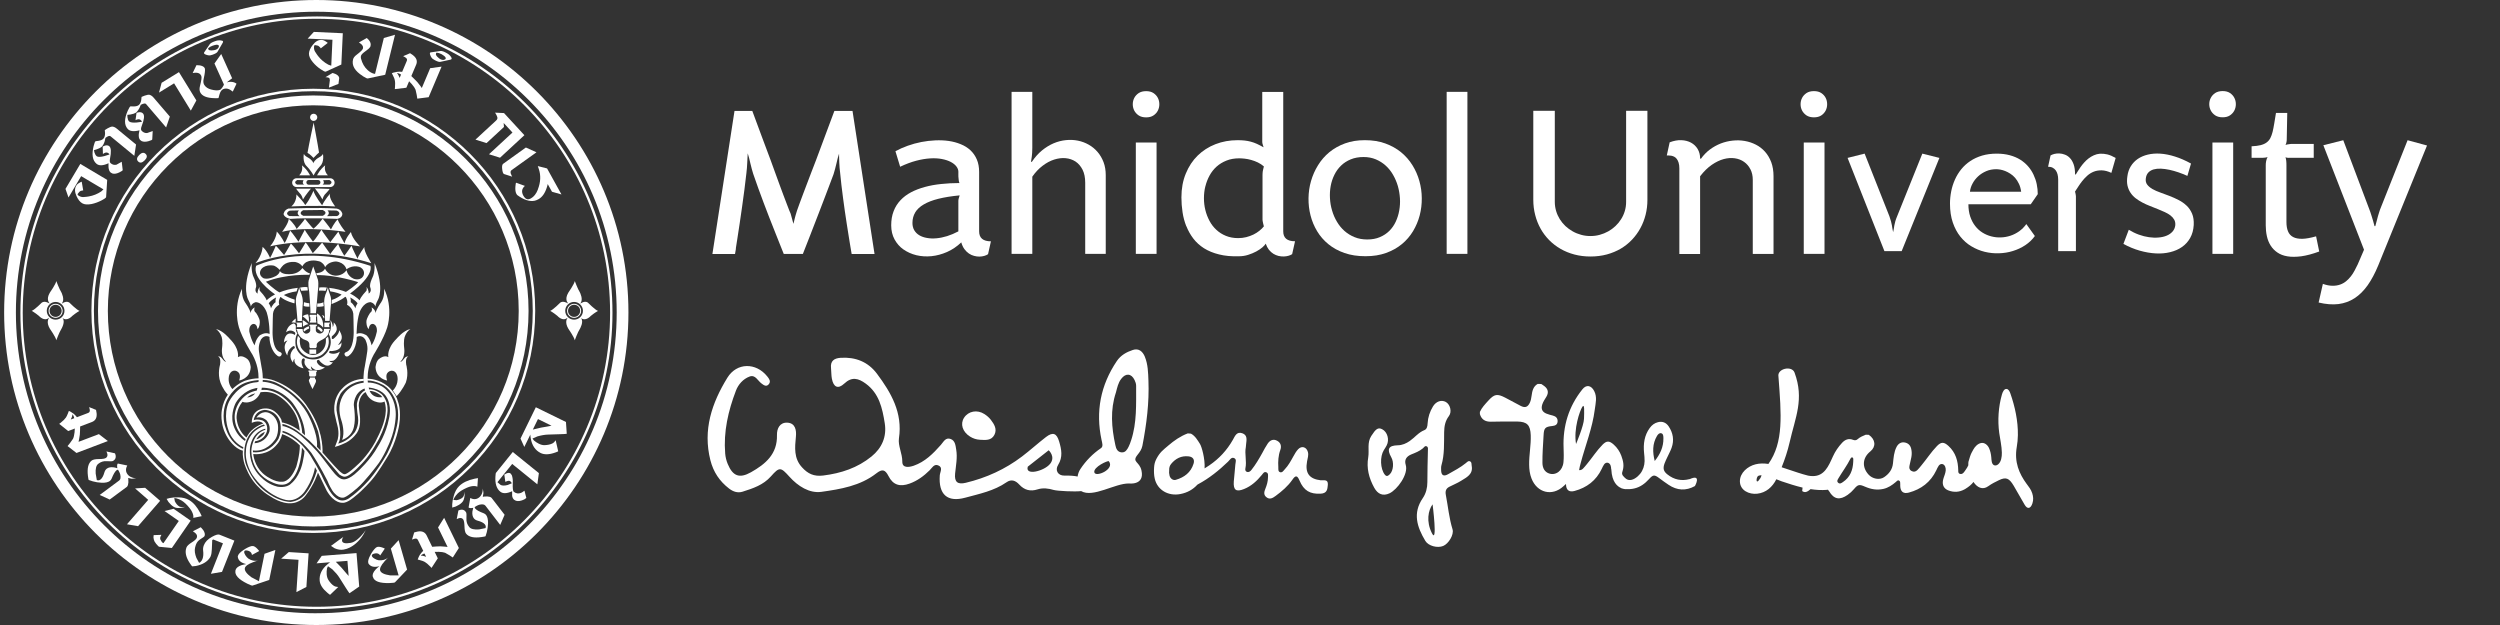 <svg xmlns="http://www.w3.org/2000/svg" width="224" height="56" viewBox="0 0 224 56" fill="none"><rect x="0" y="0" width="224" height="56" fill="#333333" stroke="none"/><g clip-path="url(#clip0_271_9197)"><path d="M6.336 37.59C6.376 37.514 6.405 37.459 6.419 37.421C6.471 37.298 6.49 37.21 6.488 37.148L6.516 37.134C6.549 37.181 6.587 37.26 6.625 37.367L6.649 37.473L6.338 37.59H6.336ZM8.861 38.897L7.038 39.588C7.052 39.517 7.069 39.441 7.085 39.363C7.147 39.068 7.173 38.812 7.171 38.598C7.171 38.382 7.173 38.254 7.18 38.212L8.228 37.815C8.555 37.692 8.7 37.428 8.657 37.027C8.65 36.97 8.633 36.87 8.605 36.726L7.986 36.477C7.993 36.514 8.01 36.572 8.031 36.647C8.079 36.828 8.038 36.944 7.908 36.996L6.891 37.383L6.843 37.319C6.779 37.236 6.689 37.148 6.578 37.056C6.514 37.004 6.424 36.947 6.319 36.887L6.17 36.816C6.142 36.894 6.113 36.97 6.085 37.044C6.016 37.215 5.959 37.338 5.907 37.409C5.812 37.549 5.658 37.704 5.447 37.87L5.305 37.979L6.111 38.622L6.703 38.394C6.696 38.551 6.687 38.667 6.68 38.745C6.649 38.999 6.604 39.189 6.542 39.315C6.341 39.612 6.18 39.83 6.054 39.968L6.853 40.587L9.665 39.517L8.859 38.897H8.861Z" fill="white"></path><path d="M11.502 42.966L11.48 42.828L11.63 42.859C11.736 42.883 11.793 42.897 11.807 42.897C11.895 42.895 11.992 42.883 12.09 42.864L12.222 42.819C12.111 42.852 11.969 42.84 11.805 42.771C11.637 42.707 11.511 42.615 11.423 42.494C11.3 42.33 11.262 42.15 11.305 41.955C11.319 41.893 11.35 41.812 11.404 41.708L10.582 41.537L10.544 41.544L10.506 41.623C10.485 41.706 10.485 41.801 10.506 41.91L10.515 41.955C10.368 41.907 10.252 41.879 10.174 41.872C9.92 41.841 9.721 41.879 9.574 41.988C9.472 42.064 9.401 42.173 9.358 42.316C9.264 42.648 9.143 42.866 8.996 42.971C8.92 43.025 8.846 43.049 8.768 43.04L8.673 43.009L8.574 42.432C8.545 41.998 8.619 41.708 8.792 41.568C9.019 41.381 9.28 41.297 9.569 41.321C9.859 41.343 10.044 41.338 10.115 41.305L10.2 41.25C10.33 41.155 10.385 41.017 10.368 40.844C10.361 40.787 10.34 40.711 10.304 40.619L9.536 40.45C9.569 40.533 9.593 40.59 9.607 40.631C9.659 40.801 9.622 40.934 9.498 41.025C9.399 41.096 9.195 41.131 8.875 41.131C8.555 41.131 8.339 41.176 8.22 41.262C7.907 41.495 7.794 41.96 7.879 42.653C7.907 42.864 7.931 42.98 7.943 43.004C8.111 43.059 8.237 43.099 8.318 43.13C8.571 43.201 8.837 43.241 9.112 43.255C9.439 43.265 9.678 43.215 9.835 43.101C9.911 43.044 9.965 42.971 10.003 42.883C10.165 42.479 10.316 42.223 10.461 42.119L10.572 42.081C10.62 42.166 10.65 42.221 10.667 42.245C10.724 42.356 10.762 42.449 10.776 42.522C10.833 42.786 10.8 42.964 10.681 43.051L8.934 44.347L9.828 44.76L11.364 43.623C11.409 43.593 11.442 43.536 11.466 43.445C11.506 43.305 11.518 43.144 11.497 42.966" fill="white"></path><path d="M12.103 43.762L13.279 44.787L11.375 46.975L12.371 47.146L14.348 44.872L13.004 43.707L12.103 43.762Z" fill="white"></path><path d="M15.557 45.585L14.741 45.787L16.021 46.679L14.649 48.661L14.604 48.654C14.521 48.597 14.447 48.499 14.381 48.359C14.34 48.276 14.34 48.179 14.388 48.065L14.464 47.923L13.767 47.947C13.759 48.018 13.752 48.089 13.75 48.163C13.771 48.324 13.802 48.443 13.852 48.526C13.944 48.675 14.046 48.806 14.165 48.92L14.248 48.988L15.398 49.1L17.086 46.651L15.554 45.587L15.557 45.585Z" fill="white"></path><path d="M16.265 44.845C16.493 44.978 16.737 45.208 16.993 45.529C17.166 45.752 17.273 45.963 17.313 46.16C17.327 46.222 17.327 46.303 17.32 46.402L18.074 46.248C18.017 46.125 17.972 46.03 17.942 45.97C17.662 45.417 17.327 45.028 16.941 44.803C16.675 44.648 16.351 44.568 15.957 44.563C15.684 44.556 15.443 44.577 15.227 44.62C15.089 44.651 14.992 44.677 14.926 44.698C14.983 44.793 15.037 44.886 15.097 44.978C15.253 45.173 15.409 45.32 15.568 45.413L15.661 45.46C15.803 45.524 16.002 45.536 16.258 45.493C16.346 45.484 16.455 45.455 16.59 45.417C16.502 45.427 16.434 45.431 16.381 45.431C16.232 45.434 16.128 45.422 16.073 45.386C15.91 45.291 15.772 45.13 15.663 44.905C15.646 44.812 15.63 44.717 15.616 44.622L15.801 44.651C15.957 44.689 16.111 44.753 16.265 44.843" fill="white"></path><path d="M18.991 48.102C18.623 48.306 18.384 48.553 18.268 48.847C18.204 49.009 18.182 49.161 18.199 49.313C18.239 49.626 18.22 49.887 18.142 50.089C18.095 50.207 18.031 50.3 17.948 50.369L17.841 50.433C17.758 50.286 17.677 50.139 17.599 49.991C17.459 49.635 17.419 49.332 17.476 49.08C17.504 48.961 17.533 48.855 17.568 48.769C17.644 48.575 17.777 48.42 17.967 48.304C18.175 48.178 18.299 48.086 18.329 48.026C18.386 47.877 18.346 47.701 18.211 47.497C18.166 47.435 18.095 47.35 17.988 47.238L17.282 47.601C17.393 47.677 17.459 47.725 17.478 47.741C17.647 47.879 17.694 48.029 17.628 48.195C17.583 48.306 17.431 48.444 17.175 48.605C16.916 48.769 16.762 48.914 16.71 49.047C16.549 49.453 16.653 49.934 17.023 50.483C17.134 50.651 17.201 50.739 17.225 50.746C17.331 50.737 17.44 50.725 17.549 50.713C18.173 50.582 18.6 50.319 18.837 49.92L18.853 49.889L18.882 49.818C18.939 49.681 18.97 49.481 18.981 49.213C18.998 48.752 19.01 48.48 19.015 48.389L19.109 48.337L19.977 48.681L18.896 51.411L19.892 51.24L21.001 48.439L19.659 47.905C19.536 47.858 19.316 47.922 18.991 48.102Z" fill="white"></path><path d="M23.197 52.074C22.972 51.956 22.744 51.839 22.519 51.718C22.09 51.4 21.896 51.13 21.938 50.909C21.976 50.724 22.218 50.546 22.659 50.38C22.839 50.311 23 50.256 23.14 50.223L23.01 50.247C22.898 50.256 22.785 50.249 22.676 50.23C22.526 50.197 22.382 50.138 22.254 50.05C22.159 49.981 22.069 49.881 21.983 49.746C21.9 49.613 21.867 49.504 21.884 49.421C21.905 49.326 21.995 49.295 22.156 49.328C22.365 49.369 22.493 49.466 22.55 49.615L22.574 49.725L23.211 49.38C23.228 49.371 23.178 49.297 23.055 49.172C22.922 49.032 22.797 48.949 22.68 48.925H22.555C22.332 48.979 22.081 49.098 21.801 49.29C21.512 49.487 21.348 49.665 21.312 49.824L21.305 49.888C21.346 50.221 21.595 50.434 22.059 50.541C21.858 50.579 21.708 50.617 21.609 50.65C21.308 50.762 21.137 50.914 21.097 51.101V51.125C21.018 51.521 21.369 51.91 22.159 52.297C22.422 52.423 22.578 52.483 22.623 52.468L24.122 51.965L24.674 49.276L23.702 49.62L23.2 52.072L23.197 52.074Z" fill="white"></path><path d="M25.191 50.056L26.747 50.158L26.557 53.053L27.453 52.591L27.652 49.579L25.877 49.465L25.191 50.056Z" fill="white"></path><path d="M31.016 51.357C30.774 51.068 30.637 50.906 30.611 50.878C30.566 50.83 30.48 50.74 30.357 50.614L30.087 50.337L31.13 50.253L31.239 51.606C31.14 51.497 31.066 51.414 31.014 51.352M28.83 49.803L28.363 50.477L29.591 50.377C29.568 50.379 29.482 50.441 29.333 50.569C28.83 50.992 28.6 51.478 28.643 52.022C28.672 52.389 28.906 52.755 29.347 53.125C29.463 53.225 29.542 53.279 29.575 53.296L30.305 52.596C30.144 52.589 30.016 52.551 29.911 52.487C29.741 52.378 29.577 52.204 29.421 51.96C29.338 51.827 29.288 51.658 29.271 51.454C29.257 51.276 29.269 51.103 29.3 50.928L29.385 50.73C29.515 50.825 29.648 50.923 29.779 51.013C30.051 51.276 30.262 51.521 30.409 51.758L30.978 52.66C31.159 52.947 31.275 53.111 31.315 53.156L32.185 52.556L31.943 49.556L28.83 49.805V49.803Z" fill="white"></path><path d="M32.07 48.291C31.835 48.493 31.617 48.609 31.415 48.642C30.936 48.725 30.685 48.664 30.647 48.462C30.638 48.398 30.654 48.32 30.695 48.22L30.759 48.104L29.656 48.911C29.765 48.987 29.879 49.053 29.988 49.127C30.27 49.25 30.534 49.29 30.782 49.245C31.171 49.181 31.543 48.991 31.894 48.685C32.167 48.445 32.39 48.18 32.563 47.89C32.658 47.719 32.727 47.586 32.772 47.496C32.684 47.615 32.617 47.705 32.577 47.762C32.423 47.956 32.252 48.135 32.07 48.291Z" fill="white"></path><path d="M35.018 49.148L35.715 51.553H34.947C34.418 51.474 34.121 51.325 34.06 51.109C34.008 50.928 34.138 50.658 34.449 50.302C34.574 50.16 34.691 50.036 34.8 49.939L34.698 50.022C34.603 50.084 34.501 50.129 34.394 50.162C34.245 50.202 34.093 50.216 33.934 50.2C33.818 50.183 33.692 50.138 33.56 50.057C33.422 49.979 33.342 49.896 33.32 49.818C33.292 49.723 33.358 49.649 33.517 49.606C33.721 49.55 33.88 49.573 33.996 49.682L34.067 49.766L34.472 49.165C34.482 49.148 34.404 49.111 34.238 49.053C34.053 48.992 33.906 48.977 33.79 49.008L33.681 49.07C33.507 49.22 33.339 49.445 33.183 49.744C33.014 50.057 32.955 50.29 32.998 50.444L33.021 50.506C33.209 50.779 33.529 50.855 33.991 50.731C33.83 50.857 33.714 50.959 33.647 51.04C33.432 51.28 33.351 51.493 33.401 51.676L33.415 51.697C33.524 52.087 34.02 52.267 34.892 52.241C35.186 52.231 35.352 52.21 35.388 52.177L36.476 51.035L35.715 48.398L35.018 49.158V49.148Z" fill="white"></path><path d="M38.006 49.832C37.88 49.794 37.788 49.778 37.729 49.787L37.712 49.759C37.757 49.721 37.828 49.68 37.93 49.628L38.037 49.595L38.179 49.892C38.101 49.861 38.042 49.839 38.006 49.83M39.248 47.257L40.104 49.009C40.029 48.999 39.955 48.992 39.872 48.98C39.576 48.949 39.32 48.942 39.104 48.964C38.888 48.985 38.76 48.994 38.722 48.992L38.231 47.981C38.077 47.67 37.802 47.554 37.406 47.63C37.349 47.644 37.252 47.668 37.112 47.706L36.918 48.349C36.956 48.339 37.013 48.318 37.086 48.287C37.264 48.223 37.383 48.254 37.444 48.38L37.923 49.358L37.862 49.412C37.786 49.483 37.708 49.581 37.627 49.699C37.582 49.77 37.532 49.863 37.485 49.977L37.428 50.134C37.511 50.155 37.589 50.174 37.662 50.198C37.84 50.245 37.966 50.293 38.044 50.34C38.191 50.423 38.357 50.558 38.542 50.753L38.665 50.886L39.227 50.024L38.947 49.45C39.104 49.448 39.22 49.443 39.296 49.443C39.554 49.45 39.746 49.481 39.879 49.528C40.192 49.699 40.424 49.842 40.571 49.951L41.114 49.101L39.794 46.395L39.251 47.257H39.248Z" fill="white"></path><path d="M43.873 44.514C43.731 44.476 43.57 44.469 43.392 44.493L43.255 44.514L43.283 44.367C43.307 44.26 43.316 44.198 43.316 44.186C43.314 44.099 43.3 44.006 43.279 43.904L43.226 43.773C43.264 43.885 43.255 44.023 43.193 44.191C43.132 44.36 43.039 44.488 42.92 44.58C42.759 44.704 42.584 44.749 42.387 44.711C42.323 44.701 42.24 44.671 42.138 44.618L41.989 45.444L41.996 45.482L42.074 45.516C42.157 45.532 42.252 45.532 42.361 45.508L42.401 45.499C42.361 45.648 42.337 45.762 42.325 45.841C42.302 46.097 42.347 46.299 42.456 46.441C42.534 46.541 42.648 46.612 42.79 46.65C43.122 46.738 43.343 46.854 43.452 46.994C43.508 47.07 43.535 47.144 43.527 47.227L43.497 47.319L42.923 47.436C42.489 47.469 42.2 47.402 42.055 47.234C41.861 47.008 41.773 46.752 41.792 46.458C41.809 46.168 41.799 45.985 41.764 45.912L41.702 45.826C41.607 45.703 41.469 45.648 41.297 45.67C41.24 45.679 41.164 45.701 41.071 45.741L40.922 46.512C41.005 46.474 41.062 46.451 41.102 46.436C41.273 46.382 41.406 46.415 41.498 46.536C41.569 46.631 41.609 46.84 41.617 47.16C41.624 47.478 41.671 47.697 41.756 47.808C41.998 48.119 42.463 48.221 43.155 48.119C43.364 48.088 43.482 48.065 43.504 48.048C43.556 47.879 43.591 47.754 43.62 47.673C43.684 47.417 43.722 47.151 43.729 46.873C43.731 46.546 43.677 46.306 43.561 46.152C43.504 46.076 43.428 46.021 43.338 45.988C42.932 45.838 42.672 45.691 42.562 45.546L42.525 45.435C42.608 45.383 42.662 45.352 42.681 45.34C42.797 45.278 42.885 45.238 42.958 45.221C43.217 45.16 43.395 45.188 43.492 45.307L44.819 47.032L45.213 46.123L44.049 44.614C44.016 44.569 43.954 44.538 43.869 44.514" fill="white"></path><path d="M40.997 44.224C41.189 44.036 41.468 43.861 41.843 43.697C42.101 43.586 42.334 43.536 42.54 43.55C42.602 43.552 42.68 43.574 42.772 43.607L42.825 42.838C42.687 42.862 42.585 42.878 42.521 42.892C41.914 43.023 41.452 43.244 41.136 43.559C40.918 43.775 40.757 44.067 40.653 44.445C40.575 44.708 40.529 44.95 40.52 45.169C40.518 45.309 40.513 45.411 40.518 45.48C40.624 45.449 40.729 45.418 40.831 45.385C41.058 45.285 41.241 45.173 41.369 45.043L41.44 44.967C41.539 44.848 41.601 44.656 41.627 44.4C41.637 44.312 41.644 44.196 41.641 44.058C41.627 44.146 41.613 44.215 41.601 44.262C41.568 44.409 41.523 44.504 41.478 44.549C41.345 44.682 41.153 44.772 40.909 44.82C40.814 44.812 40.717 44.803 40.62 44.791L40.698 44.62C40.774 44.48 40.876 44.347 41.001 44.222" fill="white"></path><path d="M44.446 42.35C44.417 42.383 44.401 42.5 44.389 42.706C44.351 43.342 44.495 43.788 44.823 44.052C45.057 44.244 45.413 44.232 45.887 44.014C45.887 44.156 45.889 44.301 45.889 44.437C45.918 44.593 45.977 44.709 46.074 44.785L46.228 44.868C46.43 44.932 46.679 44.892 46.98 44.745L47.16 44.619L46.992 43.964C46.869 44.059 46.767 44.126 46.691 44.159C46.451 44.254 46.233 44.223 46.039 44.064C45.956 44 45.927 43.736 45.946 43.285C45.961 43.015 45.93 42.78 45.859 42.578L45.752 42.429C45.667 42.357 45.548 42.353 45.394 42.412C45.346 42.429 45.278 42.464 45.185 42.521L45.28 43.176L45.349 43.143C45.52 43.065 45.645 43.057 45.728 43.122L45.83 43.245L45.859 43.3C45.733 43.354 45.61 43.406 45.491 43.454C45.197 43.53 44.986 43.525 44.849 43.444C44.737 43.357 44.645 43.273 44.571 43.205L45.892 41.569L48.147 43.395L48.284 42.391L45.944 40.499L44.446 42.357V42.35Z" fill="white"></path><path d="M49.088 38.209C48.714 38.271 48.507 38.304 48.469 38.316C48.405 38.33 48.284 38.361 48.114 38.401L47.742 38.489L48.202 37.547L49.415 38.145C49.275 38.173 49.162 38.197 49.083 38.209M48.009 36.491L46.637 39.298L46.978 40.046L47.521 38.935C47.512 38.957 47.521 39.061 47.552 39.256C47.658 39.904 47.957 40.352 48.446 40.592C48.778 40.753 49.214 40.739 49.752 40.547C49.894 40.495 49.984 40.459 50.015 40.435L49.788 39.45C49.7 39.583 49.603 39.678 49.494 39.733C49.313 39.825 49.076 39.875 48.789 39.887C48.633 39.889 48.462 39.849 48.277 39.756C48.121 39.678 47.974 39.583 47.841 39.467L47.711 39.294C47.86 39.23 48.012 39.163 48.159 39.099C48.524 38.997 48.842 38.945 49.117 38.938L50.188 38.904C50.523 38.895 50.722 38.881 50.781 38.866L50.71 37.81L48.007 36.488L48.009 36.491Z" fill="white"></path><path d="M7.273 15.783L9.269 16.967L9.073 17.152C8.736 17.38 8.359 17.532 7.949 17.603C7.842 17.625 7.683 17.641 7.47 17.656C7.337 17.665 7.207 17.627 7.072 17.549C6.963 17.485 6.925 17.423 6.965 17.368C7.067 17.238 7.133 17.167 7.162 17.145C7.202 17.114 7.264 17.091 7.349 17.076L7.456 17.062L7.323 16.286C7.313 16.272 7.247 16.303 7.126 16.372C7.003 16.443 6.925 16.502 6.898 16.543L6.827 16.645C6.68 16.894 6.687 17.202 6.851 17.563C6.993 17.876 7.162 18.092 7.363 18.211C7.56 18.33 7.844 18.351 8.21 18.28C8.511 18.216 8.802 18.109 9.094 17.959C9.326 17.841 9.459 17.748 9.499 17.682L9.509 17.644L9.604 16.118L7.195 14.687L5.867 16.925L6.137 17.696L7.273 15.781V15.783Z" fill="white"></path><path d="M9.723 14.626C9.723 14.737 9.723 14.851 9.721 14.96C9.738 15.202 9.806 15.371 9.925 15.466L10.081 15.549C10.252 15.596 10.456 15.563 10.693 15.447C10.904 15.345 11.006 15.274 10.994 15.231L10.906 14.493C10.752 14.581 10.596 14.671 10.439 14.756C10.247 14.804 10.074 14.758 9.918 14.626C9.835 14.562 9.818 14.429 9.856 14.222C9.979 13.614 9.958 13.237 9.792 13.102C9.693 13.019 9.565 13.002 9.403 13.045C9.351 13.059 9.285 13.09 9.199 13.133L9.223 13.8L9.311 13.736C9.472 13.641 9.607 13.641 9.728 13.738L9.797 13.809L9.806 13.842C9.541 13.928 9.389 13.98 9.356 13.985C9.036 14.068 8.818 14.077 8.697 14.016L8.652 13.985C8.574 13.921 8.512 13.814 8.464 13.664C8.45 13.61 8.436 13.541 8.419 13.456C8.529 13.425 8.621 13.399 8.692 13.37C8.901 13.294 9.043 13.216 9.126 13.135C9.228 13.035 9.313 12.872 9.384 12.644C9.408 12.551 9.429 12.452 9.446 12.357C9.671 12.188 9.821 12.138 9.899 12.207L12.035 13.963L12.191 12.95L10.454 11.519C10.335 11.419 10.205 11.357 10.072 11.341C9.965 11.341 9.818 11.395 9.636 11.502C9.595 11.524 9.512 11.573 9.389 11.656C9.406 11.787 9.413 11.88 9.413 11.937C9.413 12.141 9.368 12.3 9.275 12.411C9.192 12.511 9.05 12.58 8.841 12.615C8.758 12.63 8.668 12.644 8.569 12.653C8.514 12.675 8.457 12.817 8.389 13.083C8.201 13.847 8.289 14.381 8.652 14.678C8.884 14.87 9.242 14.851 9.723 14.626Z" fill="white"></path><path d="M12.466 13.895C12.247 14.12 12.219 14.308 12.38 14.469C12.544 14.631 12.738 14.595 12.963 14.367C13.186 14.142 13.212 13.95 13.051 13.793C12.883 13.629 12.688 13.667 12.463 13.895" fill="white"></path><path d="M12.499 11.668C12.477 11.778 12.459 11.892 12.437 12.001C12.414 12.24 12.451 12.418 12.549 12.535L12.688 12.642C12.852 12.717 13.061 12.72 13.31 12.649C13.537 12.58 13.646 12.53 13.642 12.487L13.682 11.742C13.514 11.804 13.348 11.865 13.177 11.922C12.982 11.932 12.819 11.861 12.681 11.704C12.617 11.626 12.62 11.488 12.696 11.293C12.921 10.717 12.966 10.344 12.821 10.18C12.743 10.081 12.617 10.04 12.449 10.055C12.397 10.062 12.323 10.078 12.233 10.107L12.141 10.769L12.24 10.722C12.414 10.653 12.549 10.676 12.651 10.797L12.705 10.88L12.712 10.914C12.432 10.954 12.276 10.975 12.24 10.978C11.913 11.002 11.695 10.975 11.588 10.892L11.543 10.854C11.482 10.778 11.437 10.66 11.42 10.503C11.413 10.448 11.411 10.377 11.411 10.292C11.522 10.282 11.619 10.271 11.693 10.259C11.911 10.221 12.067 10.166 12.165 10.102C12.276 10.019 12.39 9.877 12.501 9.661C12.539 9.573 12.577 9.483 12.613 9.39C12.862 9.264 13.018 9.24 13.085 9.319L14.884 11.419L15.218 10.446L13.751 8.735C13.651 8.616 13.535 8.538 13.407 8.495C13.3 8.474 13.149 8.502 12.949 8.574C12.904 8.59 12.817 8.628 12.684 8.683C12.677 8.816 12.667 8.911 12.655 8.965C12.622 9.167 12.549 9.314 12.44 9.407C12.34 9.492 12.184 9.537 11.975 9.537C11.89 9.537 11.802 9.535 11.702 9.528C11.641 9.537 11.56 9.67 11.446 9.922C11.129 10.643 11.121 11.182 11.43 11.538C11.624 11.766 11.98 11.811 12.494 11.676" fill="white"></path><path d="M14.481 7.418L14.246 8.297L15.598 7.466L17.098 9.913L17.594 8.999L16.034 6.462L14.481 7.418Z" fill="white"></path><path d="M18.013 6.755L18.027 6.783L18.044 6.835C18.084 6.935 18.042 7.225 17.918 7.706C17.861 7.925 17.866 8.11 17.933 8.257C18.089 8.601 18.521 8.784 19.222 8.796C19.433 8.803 19.554 8.798 19.578 8.786C19.578 8.777 19.607 8.668 19.666 8.461C19.737 8.214 19.846 8.058 19.993 7.989C20.256 7.872 20.543 7.944 20.856 8.207L21.192 7.502C21.192 7.502 21.152 7.462 21.062 7.417C20.891 7.338 20.706 7.315 20.512 7.341C20.429 7.355 20.365 7.369 20.318 7.379L20.799 7.013L19.82 4.837L19.215 5.691L20.062 7.566C20.071 7.59 20.031 7.675 19.936 7.816C19.841 7.956 19.765 8.034 19.713 8.048C19.54 8.124 19.272 8.117 18.907 8.017C18.637 7.946 18.435 7.813 18.307 7.614L18.267 7.535C18.212 7.417 18.205 7.253 18.253 7.044C18.359 6.572 18.393 6.273 18.355 6.135L18.338 6.102C18.286 5.986 18.146 5.907 17.921 5.86C17.814 5.857 17.705 5.85 17.603 5.838L17.262 6.546C17.399 6.522 17.503 6.515 17.575 6.515C17.797 6.524 17.94 6.603 18.009 6.755" fill="white"></path><path d="M18.68 4.305C18.763 4.222 18.884 4.15 19.055 4.094C19.088 4.079 19.154 4.06 19.259 4.032C19.46 3.984 19.577 4.008 19.614 4.103V4.148L19.574 4.267C19.522 4.355 19.434 4.421 19.311 4.464L19.171 4.497C18.993 4.528 18.858 4.528 18.761 4.497C18.706 4.48 18.669 4.435 18.645 4.366L18.678 4.302L18.68 4.305ZM18.424 4.886C18.593 4.955 18.735 4.979 18.854 4.955C18.908 4.946 18.977 4.924 19.057 4.898C19.292 4.813 19.439 4.727 19.491 4.639L19.973 3.802L19.987 3.716C19.97 3.659 19.88 3.624 19.724 3.614C19.586 3.607 19.475 3.621 19.389 3.652L19.271 3.69C19.015 3.778 18.854 3.87 18.789 3.968L18.285 4.708L18.277 4.772C18.292 4.813 18.339 4.855 18.424 4.889" fill="white"></path><path d="M29.679 5.885C29.591 5.857 29.508 5.828 29.425 5.798C29.062 5.605 28.752 5.347 28.498 5.019C28.429 4.934 28.342 4.801 28.228 4.623C28.159 4.511 28.128 4.374 28.135 4.224C28.138 4.091 28.176 4.029 28.244 4.044C28.406 4.072 28.5 4.091 28.531 4.113L28.681 4.245L28.742 4.333L29.361 3.849C29.371 3.835 29.314 3.792 29.193 3.716C29.074 3.64 28.984 3.6 28.937 3.593L28.811 3.579C28.522 3.564 28.259 3.716 28.017 4.032C27.806 4.305 27.697 4.554 27.683 4.787C27.673 5.019 27.785 5.278 28.024 5.565C28.218 5.8 28.451 6.014 28.721 6.196C28.937 6.343 29.084 6.419 29.157 6.422L29.195 6.415L30.584 5.783L30.715 2.978L28.119 2.859L27.566 3.46L29.788 3.562L29.681 5.885H29.679Z" fill="white"></path><path d="M30.327 7.514L30.395 6.984L30.348 6.858C30.272 6.735 30.12 6.635 29.895 6.569L29.796 6.538L29.16 6.918L29.293 6.927C29.409 6.942 29.485 6.968 29.518 7.01L29.556 7.174L29.471 7.851L30.327 7.516V7.514Z" fill="white"></path><path d="M32.501 6.819C32.742 6.973 32.897 7.045 32.958 7.03L34.513 6.698L35.393 3.114L34.392 3.404L33.605 6.615L33.52 6.608C33.323 6.56 33.127 6.451 32.944 6.283C32.657 6.026 32.456 5.682 32.344 5.241C32.323 5.162 32.323 5.084 32.342 5.008C32.37 4.899 32.496 4.766 32.724 4.605C32.97 4.436 33.117 4.303 33.164 4.206L33.193 4.154L33.202 4.102C33.243 3.94 33.195 3.776 33.065 3.61C33.025 3.556 32.956 3.487 32.861 3.406L32.162 3.803C32.249 3.86 32.316 3.909 32.356 3.945C32.482 4.056 32.541 4.17 32.527 4.282L32.517 4.353C32.489 4.46 32.294 4.65 31.934 4.923C31.766 5.049 31.668 5.181 31.633 5.326C31.5 5.87 31.789 6.361 32.503 6.812" fill="white"></path><path d="M35.589 6.542C35.646 6.549 35.729 6.575 35.838 6.625L35.933 6.682L35.807 6.983C35.776 6.9 35.753 6.843 35.736 6.81C35.679 6.691 35.629 6.608 35.582 6.57L35.589 6.542ZM35.108 6.559C35.148 6.63 35.186 6.706 35.219 6.782C35.302 6.945 35.352 7.071 35.369 7.161C35.407 7.33 35.416 7.543 35.392 7.807C35.385 7.883 35.378 7.94 35.376 7.985L36.409 7.861L36.656 7.28C36.767 7.396 36.85 7.482 36.903 7.543C37.073 7.74 37.182 7.909 37.234 8.04C37.32 8.388 37.372 8.659 37.389 8.839L38.406 8.709L39.565 5.97L38.545 6.11L37.794 7.885L37.657 7.691C37.476 7.441 37.306 7.242 37.137 7.093C36.974 6.943 36.879 6.85 36.855 6.815L37.289 5.794C37.422 5.476 37.327 5.194 36.995 4.94C36.95 4.907 36.865 4.847 36.741 4.767L36.123 5.032C36.156 5.054 36.208 5.085 36.279 5.118C36.45 5.213 36.507 5.322 36.452 5.45L36.032 6.44L35.954 6.43C35.845 6.416 35.719 6.421 35.572 6.437C35.487 6.447 35.385 6.468 35.269 6.502L35.105 6.559H35.108Z" fill="white"></path><path d="M39.077 4.737L39.148 4.72C39.265 4.728 39.398 4.773 39.559 4.853C39.59 4.875 39.651 4.91 39.739 4.97C39.91 5.086 39.971 5.188 39.924 5.281L39.893 5.311L39.777 5.364C39.677 5.38 39.568 5.361 39.452 5.3L39.333 5.221C39.194 5.11 39.101 5.005 39.056 4.913L39.077 4.739V4.737ZM38.783 5.283C38.828 5.316 38.89 5.354 38.964 5.394C39.187 5.513 39.345 5.563 39.447 5.544L40.389 5.34L40.46 5.292C40.49 5.24 40.457 5.152 40.36 5.029C40.272 4.922 40.189 4.849 40.106 4.806L39.997 4.742C39.763 4.611 39.585 4.554 39.469 4.569L38.582 4.694L38.53 4.728C38.506 4.768 38.513 4.83 38.544 4.915C38.601 5.086 38.684 5.209 38.779 5.281" fill="white"></path><path d="M42.604 12.511L43.593 12.822L45.155 11.377L45.127 11.018L45.918 11.875L43.813 13.821L44.802 14.132L46.985 12.113L45.16 10.131L44.358 10.093C44.406 10.169 44.434 10.219 44.451 10.247C44.515 10.363 44.553 10.458 44.567 10.527C44.584 10.622 44.546 10.712 44.451 10.8L42.602 12.509L42.604 12.511Z" fill="white"></path><path d="M44.992 15.114C45.021 15.404 45.078 15.566 45.163 15.594L45.891 15.829L45.836 15.717C45.796 15.641 45.772 15.58 45.76 15.532C45.727 15.399 45.753 15.304 45.836 15.245L48.067 13.645L47.119 13.216L45.085 14.675C44.999 14.737 44.968 14.884 44.992 15.117" fill="white"></path><path d="M48.198 16.974C48.048 17.363 47.835 17.634 47.562 17.781C47.453 17.843 47.352 17.867 47.252 17.852C47.121 17.829 46.998 17.722 46.889 17.527C46.704 17.19 46.752 16.898 47.031 16.656L46.256 16.374C46.223 16.36 46.194 16.483 46.178 16.742C46.157 17.019 46.192 17.233 46.278 17.387L46.349 17.48C46.929 17.909 47.446 18.08 47.909 17.985C48.015 17.962 48.127 17.916 48.25 17.848C48.591 17.66 48.843 17.295 49.009 16.753C49.054 16.611 49.073 16.521 49.073 16.488L49.459 17.181L50.308 17.423L49.018 15.092L48.188 14.881C48.226 14.997 48.257 15.083 48.276 15.14C48.471 15.716 48.444 16.329 48.193 16.969" fill="white"></path><path d="M28.34 54.949C13.496 54.949 1.424 42.859 1.424 27.999C1.424 13.139 13.496 1.051 28.34 1.051C43.183 1.051 55.256 13.141 55.256 27.996C55.256 42.851 43.183 54.946 28.34 54.946M28.34 0C12.918 0 0.371 12.56 0.371 27.999C0.371 43.438 12.918 56 28.34 56C43.762 56 56.308 43.44 56.308 27.999C56.308 12.558 43.76 0 28.34 0Z" fill="white"></path><path d="M4.982 28.394C4.681 28.394 4.439 28.151 4.439 27.85C4.439 27.549 4.681 27.307 4.982 27.307C5.283 27.307 5.525 27.549 5.525 27.85C5.525 28.151 5.283 28.394 4.982 28.394ZM4.982 27.219C4.634 27.219 4.352 27.501 4.352 27.85C4.352 28.199 4.634 28.481 4.982 28.481C5.331 28.481 5.613 28.199 5.613 27.85C5.613 27.501 5.331 27.219 4.982 27.219Z" fill="white"></path><path d="M4.983 28.642C4.547 28.642 4.191 28.286 4.191 27.849C4.191 27.412 4.547 27.054 4.983 27.054C5.419 27.054 5.777 27.41 5.777 27.849C5.777 28.288 5.422 28.642 4.983 28.642ZM5.595 28.485H5.597C6.01 28.841 6.477 28.305 6.477 28.305C6.858 27.994 7.124 27.854 7.124 27.854C6.865 27.768 6.216 27.113 6.216 27.113C5.934 26.911 5.569 27.189 5.569 27.189H5.559L5.543 27.172C5.839 26.852 5.502 26.202 5.502 26.202C5.308 25.9 5.045 25.184 5.045 25.184C5 25.461 4.464 26.226 4.464 26.226C4.096 26.847 4.431 27.158 4.431 27.158L4.452 27.151L4.414 27.182C4.322 27.125 3.994 26.942 3.748 27.113C3.748 27.113 3.101 27.768 2.84 27.854C2.84 27.854 3.11 27.994 3.487 28.305C3.487 28.305 3.959 28.841 4.371 28.483L4.388 28.497C4.348 28.549 4.125 28.872 4.464 29.446C4.464 29.446 5 30.208 5.045 30.486C5.045 30.486 5.308 29.769 5.502 29.468C5.502 29.468 5.896 28.808 5.595 28.487" fill="white"></path><path d="M51.439 28.394C51.138 28.394 50.896 28.151 50.896 27.85C50.896 27.549 51.138 27.307 51.439 27.307C51.74 27.307 51.982 27.549 51.982 27.85C51.982 28.151 51.74 28.394 51.439 28.394ZM51.439 27.219C51.091 27.219 50.809 27.501 50.809 27.85C50.809 28.199 51.091 28.481 51.439 28.481C51.788 28.481 52.07 28.199 52.07 27.85C52.07 27.501 51.788 27.219 51.439 27.219Z" fill="white"></path><path d="M51.438 28.643C51.002 28.643 50.644 28.285 50.644 27.848C50.644 27.412 51.002 27.053 51.438 27.053C51.874 27.053 52.232 27.412 52.232 27.848C52.232 28.285 51.874 28.643 51.438 28.643ZM52.673 27.11C52.386 26.913 52.026 27.189 52.026 27.189H52.016L52 27.172C52.296 26.847 51.959 26.199 51.959 26.199C51.763 25.897 51.502 25.181 51.502 25.181C51.454 25.458 50.921 26.223 50.921 26.223C50.553 26.844 50.888 27.155 50.888 27.155L50.909 27.148L50.871 27.179C50.779 27.125 50.449 26.939 50.205 27.11C50.205 27.11 49.558 27.765 49.297 27.855C49.297 27.855 49.567 27.993 49.944 28.304C49.944 28.304 50.411 28.84 50.824 28.482L50.84 28.499C50.802 28.551 50.582 28.874 50.919 29.446C50.919 29.446 51.452 30.21 51.499 30.488C51.499 30.488 51.758 29.771 51.957 29.467C51.957 29.467 52.346 28.812 52.049 28.487C52.467 28.843 52.934 28.306 52.934 28.306C53.313 27.995 53.581 27.858 53.581 27.858C53.322 27.77 52.673 27.113 52.673 27.113" fill="white"></path><path d="M28.07 46.287C17.921 46.287 9.663 38.023 9.663 27.86C9.663 17.697 17.923 9.436 28.07 9.436C38.217 9.436 46.477 17.702 46.477 27.863C46.477 38.023 38.22 46.289 28.07 46.289M28.07 8.553C17.435 8.553 8.781 17.216 8.781 27.863C8.781 38.51 17.435 47.172 28.07 47.172C38.706 47.172 47.359 38.51 47.359 27.863C47.359 17.216 38.706 8.553 28.07 8.553Z" fill="white"></path><path d="M36.766 29.482C36.135 29.613 35.538 30.346 35.538 30.346C34.606 31.265 34.798 32.001 34.798 32.001C34.466 31.785 34.044 32.103 34.044 32.103C33.672 32.312 33.648 32.917 33.648 32.917C33.71 33.956 34.687 34.096 34.687 34.096C34.41 33.266 35.076 33.216 35.076 33.216C35.533 33.194 35.611 33.752 35.611 33.752C35.73 34.505 35.199 34.989 35.199 34.989L35.536 35.492C36.055 34.972 36.368 34.262 36.368 34.262C36.645 33.474 36.396 32.677 36.396 32.677C36.294 31.986 36.588 31.953 36.588 31.953C36.363 31.884 36.19 32.162 36.19 32.162C35.931 32.506 35.872 32.395 35.872 32.395C36.32 32.031 36.223 31.27 36.223 31.27C36.131 30.498 36.261 30.187 36.261 30.187C36.432 29.679 36.768 29.487 36.768 29.487" fill="white"></path><path d="M28.101 10.836C28.279 10.836 28.426 10.694 28.426 10.511C28.426 10.328 28.279 10.19 28.101 10.19C27.924 10.19 27.781 10.333 27.781 10.511C27.781 10.689 27.924 10.836 28.101 10.836Z" fill="white"></path><path d="M28.089 14.149C28.25 13.964 28.584 13.665 28.584 13.665C28.483 12.974 28.103 10.98 28.103 10.98C27.731 12.675 27.551 13.7 27.551 13.7C27.769 13.795 28.089 14.151 28.089 14.151" fill="white"></path><path d="M35.522 38.349C35.221 39.709 34.631 40.753 34.631 40.753C33.768 42.244 33.016 43.072 33.016 43.072C31.935 44.257 31.174 44.705 31.174 44.705C30.66 44.992 30.288 44.743 30.288 44.743C29.844 44.541 29.481 43.893 29.481 43.893C29.289 43.559 29.024 43.039 29.024 43.039C28.808 42.519 28.324 41.679 28.324 41.679C27.857 40.946 27.945 40.872 27.096 39.913C26.321 39.094 25.498 38.803 25.302 38.741L25.323 38.601C26.643 38.933 27.893 40.571 27.893 40.571C28.654 41.712 29.337 43.077 29.337 43.077C29.68 43.927 29.951 44.176 29.951 44.176C30.503 44.791 30.892 44.548 30.892 44.548C31.248 44.408 32.016 43.725 32.016 43.725C32.637 43.205 33.709 41.798 33.709 41.798C34.391 40.984 34.953 39.541 34.953 39.541C35.482 38.259 35.461 37.108 35.461 37.108C35.453 35.786 34.761 35.086 34.761 35.086C34.107 34.276 33.059 34.269 32.959 34.272L32.945 34.091C33.692 34.099 34.415 34.54 34.415 34.54C35.098 34.981 35.425 35.829 35.425 35.829C35.92 37.049 35.52 38.347 35.52 38.347M28.395 42.182C27.945 43.668 27.267 44.361 27.267 44.361C26.776 44.923 26.011 44.973 26.011 44.973C24.567 44.897 23.339 43.658 23.339 43.658C22.381 42.735 22.001 41.503 22.001 41.503C21.658 40.141 22.186 39.227 22.186 39.227C22.592 38.387 23.452 38.09 23.654 38.031L23.723 38.162C23.348 38.202 22.846 38.62 22.846 38.62C22.001 39.358 22.037 40.416 22.037 40.416C21.926 41.506 22.613 42.553 22.613 42.553C23.846 44.363 25.415 44.743 25.415 44.743C26.556 45.125 27.279 44.064 27.279 44.064C28.002 43.046 28.187 42.12 28.225 41.862C28.308 42.004 28.379 42.135 28.433 42.234L28.4 42.187L28.395 42.182ZM20.192 38.271C20.192 38.271 19.787 37.222 20.271 36.014C20.271 36.014 20.804 34.606 22.22 34.224C22.22 34.224 22.623 34.094 23.173 34.053L23.163 34.217C23.075 34.231 23.016 34.248 23.016 34.248C21.323 34.341 20.522 35.988 20.522 35.988C19.96 37.177 20.444 38.461 20.444 38.461C20.792 39.619 21.712 40.032 21.802 40.07L21.779 40.217C21.556 40.132 20.605 39.695 20.195 38.273M23.388 30.41C23.723 29.926 24.149 30.192 24.149 30.192C24.126 30.536 24.275 30.999 24.275 30.999C24.529 31.737 24.929 31.922 24.929 31.922C25.171 32.015 25.23 31.773 25.23 31.773C25.299 31.611 25.093 31.545 25.093 31.545C24.939 31.497 24.837 31.381 24.837 31.381C24.353 30.861 24.424 29.594 24.424 29.594C24.424 28.924 24.458 28.108 24.458 28.108C24.526 27.531 25.02 27.308 25.02 27.308C24.903 26.976 25.112 26.629 25.112 26.629L25.143 26.608C25.579 26.995 26.385 27.182 26.385 27.182L26.402 26.848C26.022 26.741 25.593 26.52 25.432 26.435C25.968 26.162 26.572 26.11 26.572 26.11L26.679 25.789C25.987 25.872 25.453 26.029 25.041 26.2C24.574 25.958 23.822 25.246 23.822 25.246C25.608 24.531 27.715 24.624 27.715 24.624L27.772 24.498C27.378 24.406 27.103 24.014 27.103 24.014C27.035 24.116 26.85 24.277 26.85 24.277C26.456 24.612 25.833 24.567 25.833 24.567C25.212 24.576 25.074 24.277 25.074 24.277C25.05 24.543 24.726 24.728 24.726 24.728C23.988 25.11 23.597 24.925 23.597 24.925C23.009 24.543 23.448 24.071 23.448 24.071C23.853 23.644 24.557 23.805 24.557 23.805C24.82 23.907 25.062 24.185 25.062 24.185C25.145 23.99 25.396 23.748 25.396 23.748C25.847 23.368 26.492 23.482 26.492 23.482C26.94 23.589 27.092 23.876 27.092 23.876C27.217 23.589 27.471 23.473 27.471 23.473C28.047 23.186 28.704 23.449 28.704 23.449C29.083 23.672 29.131 23.948 29.131 23.948C29.401 23.425 30.11 23.428 30.11 23.428C30.928 23.527 31.041 24.133 31.041 24.133C31.734 23.634 32.322 23.969 32.322 23.969C32.763 24.258 32.578 24.671 32.578 24.671C32.336 25.215 31.701 24.982 31.701 24.982C31.113 24.728 31.056 24.211 31.056 24.211C30.638 24.778 30.008 24.695 30.008 24.695C29.36 24.638 29.121 24.073 29.121 24.073C28.924 24.477 28.336 24.477 28.336 24.477L28.393 24.65C30.119 24.626 32.092 25.281 32.092 25.281C31.838 25.602 31.167 26.043 30.994 26.155C30.6 26 30.117 25.865 29.488 25.789L29.59 26.11C29.59 26.11 30.11 26.157 30.61 26.397C30.46 26.52 30.119 26.77 29.733 26.872C29.733 26.872 29.733 27.13 29.709 27.244C29.709 27.244 30.517 26.948 30.935 26.589L30.996 26.629C30.996 26.629 31.205 26.978 31.089 27.308C31.089 27.308 31.584 27.531 31.655 28.108C31.655 28.108 31.689 28.924 31.689 29.594C31.689 29.594 31.757 30.861 31.271 31.381C31.271 31.381 31.169 31.497 31.018 31.545C31.018 31.545 30.809 31.613 30.878 31.773C30.878 31.773 30.935 32.015 31.179 31.922C31.179 31.922 31.582 31.737 31.833 30.999C31.833 30.999 31.983 30.538 31.964 30.192C31.964 30.192 32.39 29.926 32.722 30.41C32.722 30.41 33 30.906 32.907 31.483C32.907 31.483 32.782 32.356 32.68 32.876C32.68 32.876 32.518 33.529 32.585 34.293C32.497 34.3 30.897 34.433 30.482 36.066C30.482 36.066 30.257 36.783 30.619 37.77C30.619 37.77 30.939 38.788 30.648 39.413C30.648 39.413 31.625 39.154 31.745 38.045C31.745 38.045 31.876 37.602 31.701 36.28C31.701 36.28 31.679 35.193 32.663 34.808L32.684 34.903L32.706 34.979C32.092 35.29 31.978 36.185 31.978 36.185C31.949 36.652 32.08 37.381 32.08 37.381C32.187 38.195 31.769 38.755 31.769 38.755C31.096 39.624 30.292 39.742 30.292 39.742C30.674 39.23 30.38 37.953 30.38 37.953C30.273 37.478 30.155 36.769 30.155 36.769C30.084 35.962 30.544 35.228 30.544 35.228C31.414 34.129 32.563 34.129 32.563 34.129V33.944C30.93 34.023 30.28 35.321 30.28 35.321C29.728 36.291 30.027 37.267 30.027 37.267C30.114 37.708 30.212 38.045 30.212 38.045C30.453 38.893 30.235 39.446 30.235 39.446C30.14 39.733 30.003 40.044 30.003 40.044C30.375 39.965 31.013 39.655 31.013 39.655C31.672 39.306 32.006 38.746 32.006 38.746C32.364 38.195 32.248 37.317 32.248 37.317C32.196 36.911 32.146 36.358 32.146 36.358C32.153 35.404 32.751 35.136 32.758 35.131C32.876 35.418 33.156 35.89 33.775 36.026C33.775 36.026 34.131 36.151 34.453 35.978V35.964C34.586 36.367 34.569 36.788 34.569 36.788C34.545 37.837 33.891 39.059 33.891 39.059C33.244 40.523 32.175 41.515 32.175 41.515C31.046 42.602 30.861 42.486 30.861 42.486C30.664 42.486 30.285 42.083 30.285 42.083C30.008 41.817 28.962 40.618 28.962 40.618L28.898 40.549C28.915 40.132 28.901 38.371 27.601 36.531C27.601 36.531 26.67 34.87 24.571 34.099C24.571 34.099 24.175 33.93 23.547 33.894C23.54 33.318 23.431 32.876 23.431 32.876C23.329 32.356 23.203 31.483 23.203 31.483C23.111 30.906 23.388 30.41 23.388 30.41ZM24.078 27.173C24.32 26.845 24.744 26.653 24.744 26.653C24.659 26.817 24.692 27.076 24.692 27.076C24.41 27.273 24.28 27.629 24.28 27.629C24.28 27.472 24.078 27.171 24.078 27.171M32.039 27.171C32.039 27.171 31.843 27.472 31.843 27.629C31.843 27.629 31.712 27.273 31.425 27.076C31.425 27.076 31.459 26.817 31.373 26.653C31.373 26.653 31.795 26.845 32.039 27.173M34.299 35.646L34.244 35.582C34.244 35.582 33.436 35.75 33.118 35.022C33.585 35.029 34.002 35.34 34.002 35.34C34.128 35.418 34.225 35.527 34.299 35.648M26.542 41.831C25.944 43.295 25.266 43.16 25.266 43.16C24.624 43.231 23.813 42.626 23.813 42.626C22.974 42.035 22.748 41.143 22.687 40.682C22.793 40.697 24.007 40.839 24.832 39.804C24.832 39.804 25.15 39.477 25.283 38.895C26.029 39.158 26.556 39.593 26.866 39.906C26.866 40.798 26.542 41.829 26.542 41.829M22.966 39.365C23.27 38.859 23.68 38.712 23.73 38.696C23.699 38.781 23.659 38.869 23.59 38.966C23.59 38.966 23.239 39.325 22.966 39.365ZM23.55 37.685C23.55 37.685 23.09 37.504 22.736 37.644C22.736 37.644 22.793 36.837 23.713 36.726C23.713 36.726 24.723 36.719 25.067 37.73C25.067 37.73 25.325 38.458 24.965 39.287C24.965 39.287 24.303 40.647 22.668 40.523C22.66 40.438 22.66 40.376 22.66 40.376V40.359C23.848 40.516 24.541 39.519 24.541 39.519C25.06 38.966 24.892 38.005 24.892 38.005C24.669 37.07 23.943 36.949 23.943 36.949C23.329 36.83 22.974 37.424 22.974 37.424C23.502 37.276 23.898 37.682 23.898 37.682C24.296 38.166 24.133 38.696 24.133 38.696C23.796 39.652 22.931 39.709 22.803 39.714L22.867 39.533C22.943 39.526 23.628 39.448 23.898 38.703C23.898 38.703 24.123 38.01 23.547 37.682M22.089 39.197C22.089 39.197 21.328 38.717 21.198 37.48C21.198 37.48 21.136 36.719 21.726 36.002C22.027 36.125 22.338 36.026 22.338 36.026C22.95 35.893 23.23 35.428 23.348 35.14C23.813 35.079 24.391 35.109 24.932 35.458C24.932 35.458 25.927 36.019 26.487 37.16C26.487 37.16 26.741 37.571 26.862 38.598C26.008 37.95 25.283 37.851 25.264 37.851C25.247 37.765 25.235 37.682 25.207 37.594C25.207 37.594 24.733 36.515 23.689 36.6C23.689 36.6 22.566 36.609 22.556 37.889C22.556 37.889 23.222 37.571 23.566 37.934L23.59 37.955C23.092 38.086 22.696 38.437 22.696 38.437C22.416 38.648 22.229 38.926 22.089 39.199M22.867 35.24C22.651 35.527 22.352 35.603 22.139 35.615C22.238 35.537 22.333 35.461 22.452 35.39C22.452 35.39 22.616 35.314 22.864 35.24M27.08 38.783C27.063 38.518 26.954 37.424 26.241 36.503C26.241 36.503 25.427 35.207 24.002 34.955C24.002 34.955 23.761 34.917 23.419 34.941L23.429 34.91L23.462 34.737C24.062 34.737 24.555 34.905 24.555 34.905C25.683 35.333 26.257 36.151 26.257 36.151C27.331 37.63 27.331 38.867 27.329 39.004C27.25 38.933 27.196 38.881 27.196 38.881L27.08 38.786V38.783ZM28.72 40.364C28.618 40.255 28.509 40.146 28.4 40.032C28.531 38.788 27.509 37.001 27.509 37.001C26.831 35.803 25.728 35.072 25.728 35.072C24.763 34.386 24.005 34.224 23.535 34.208L23.543 34.044C23.969 34.051 24.446 34.129 24.884 34.364C24.884 34.364 26.181 34.953 27.224 36.223C27.224 36.223 27.924 37.015 28.488 38.62C28.488 38.62 28.751 39.617 28.723 40.362M21.952 39.507C21.098 38.971 20.882 37.988 20.882 37.988C20.629 36.984 21.131 36.085 21.131 36.085C21.786 35.019 22.722 34.832 22.722 34.832C22.838 34.794 22.954 34.77 23.071 34.756C23.054 34.841 23.033 34.924 23.007 34.991C22.748 35.045 22.468 35.133 22.205 35.295C22.205 35.295 21.229 35.831 21.039 37.096C21.039 37.096 20.823 38.385 22.011 39.358L21.954 39.507H21.952ZM27.281 40.409C27.274 40.682 27.172 41.147 27.172 41.147C26.907 42.74 26.091 43.317 26.091 43.317C25.664 43.777 24.856 43.604 24.856 43.604C23.488 43.269 22.819 42.047 22.819 42.047C22.196 40.965 22.426 39.949 22.426 39.949C22.703 38.641 23.647 38.439 23.775 38.418V38.506C22.532 38.879 22.518 40.419 22.518 40.419C22.575 42.495 24.259 43.151 24.259 43.151C25.641 43.867 26.115 42.989 26.115 42.989C26.954 42.17 27.049 40.307 27.056 40.113C27.148 40.222 27.196 40.291 27.196 40.291L27.281 40.407V40.409ZM25.323 38.264C25.321 38.176 25.314 38.09 25.294 37.998C25.615 37.991 26.257 38.378 26.257 38.378C26.591 38.508 27.718 39.484 27.718 39.484C28.4 40.115 29.178 41.076 29.178 41.076C30.273 42.365 30.411 42.517 30.411 42.517C30.712 42.733 30.868 42.714 30.868 42.714C31.387 42.747 32.608 41.335 32.608 41.335C33.263 40.635 33.958 39.32 33.958 39.32C34.775 37.685 34.726 36.674 34.726 36.674C34.742 35.793 34.166 35.29 34.166 35.29C33.578 34.867 33.201 34.872 33.078 34.891L33.033 34.723C34.23 34.839 34.595 35.515 34.595 35.515C35.164 36.37 34.854 37.497 34.854 37.497C34.595 38.888 33.87 39.977 33.87 39.977C33.204 41.214 32.077 42.218 32.077 42.218C31.207 43.075 30.747 42.946 30.747 42.946C30.396 42.937 29.972 42.417 29.972 42.417C29.676 42.073 28.953 41.112 28.953 41.112C28.26 40.179 27.386 39.417 27.386 39.417C26.281 38.311 25.332 38.171 25.332 38.171L25.323 38.266V38.264ZM34.747 34.602C33.984 33.982 33.156 33.935 32.938 33.935C32.936 33.396 33.026 32.615 33.483 31.78C33.483 31.78 34.391 30.344 34.695 29.337C34.695 29.337 35.264 27.629 34.417 25.863C34.417 25.863 34.5 26.568 34.152 27.085C34.152 27.085 33.671 27.754 33.656 28.065C33.656 28.065 33.656 27.754 33.289 27.536C33.289 27.536 33.429 27.861 33.173 28.02C33.173 28.02 32.817 28.516 32.829 28.839C32.829 28.839 32.819 29.288 33.038 29.494C33.038 29.494 33.061 29.01 33.405 29.019C33.405 29.019 33.799 29.057 33.773 29.667C33.773 29.667 33.647 30.405 33.289 30.944C33.289 30.944 33.232 30.448 32.853 30.057C32.853 30.057 32.369 29.712 31.952 29.919C31.952 29.919 31.949 28.825 32.208 28.004C32.208 28.004 32.495 27.116 33.187 27.071C33.187 27.071 33.531 27.128 33.635 27.465C33.635 27.465 33.642 27.263 33.867 26.857C33.867 26.857 34.481 25.879 33.557 23.561C33.557 23.561 33.635 24.363 33.36 24.892C33.36 24.892 33.04 25.523 33.199 25.825C33.199 25.825 33.315 26.136 33.026 26.309C33.026 26.309 33.083 26.031 32.841 25.711C32.841 25.711 32.91 26.008 32.796 26.091C32.796 26.091 32.312 26.596 32.22 26.91C32.22 26.91 31.971 26.601 31.366 26.302C33.611 24.622 33.185 23.819 33.185 23.819C27.011 21.776 22.945 23.819 22.945 23.819C22.608 24.895 24.268 26.114 24.645 26.375C24.119 26.653 23.891 26.912 23.891 26.912C23.803 26.599 23.315 26.093 23.315 26.093C23.203 26.01 23.27 25.713 23.27 25.713C23.028 26.034 23.085 26.311 23.085 26.311C22.796 26.138 22.912 25.827 22.912 25.827C23.075 25.526 22.751 24.895 22.751 24.895C22.473 24.365 22.556 23.563 22.556 23.563C21.632 25.882 22.246 26.86 22.246 26.86C22.468 27.265 22.473 27.467 22.473 27.467C22.575 27.133 22.924 27.073 22.924 27.073C23.614 27.118 23.903 28.006 23.903 28.006C24.161 28.83 24.157 29.921 24.157 29.921C23.739 29.712 23.258 30.059 23.258 30.059C22.876 30.453 22.817 30.947 22.817 30.947C22.461 30.408 22.333 29.67 22.333 29.67C22.312 29.057 22.706 29.022 22.706 29.022C23.049 29.012 23.073 29.497 23.073 29.497C23.291 29.288 23.277 28.841 23.277 28.841C23.291 28.516 22.933 28.023 22.933 28.023C22.68 27.861 22.817 27.538 22.817 27.538C22.45 27.757 22.45 28.068 22.45 28.068C22.44 27.757 21.954 27.087 21.954 27.087C21.61 26.568 21.689 25.865 21.689 25.865C20.842 27.631 21.411 29.34 21.411 29.34C21.715 30.349 22.623 31.782 22.623 31.782C23.071 32.599 23.168 33.36 23.168 33.897C22.817 33.906 22.421 33.961 21.987 34.101C21.987 34.101 21.39 34.298 20.823 34.863C20.69 34.713 20.411 34.326 20.506 33.745C20.506 33.745 20.581 33.192 21.041 33.209C21.041 33.209 21.707 33.261 21.43 34.094C21.43 34.094 22.407 33.954 22.464 32.914C22.464 32.914 22.44 32.309 22.068 32.1C22.068 32.1 21.646 31.78 21.316 31.998C21.316 31.998 21.504 31.265 20.572 30.344C20.572 30.344 19.974 29.61 19.344 29.48C19.344 29.48 19.68 29.672 19.856 30.18C19.856 30.18 19.986 30.491 19.889 31.262C19.889 31.262 19.794 32.022 20.245 32.387C20.245 32.387 20.183 32.499 19.925 32.152C19.925 32.152 19.752 31.875 19.526 31.948C19.526 31.948 19.823 31.981 19.718 32.672C19.718 32.672 19.469 33.467 19.747 34.258C19.747 34.258 19.941 34.851 20.413 35.361C20.174 35.717 19.972 36.156 19.88 36.721C19.88 36.721 19.614 38.033 20.432 39.28C20.432 39.28 21.006 40.215 21.76 40.378C21.681 41.28 22.115 42.099 22.115 42.099C22.77 43.668 24.128 44.418 24.128 44.418C25.2 45.151 25.951 45.094 25.951 45.094C26.904 45.118 27.388 44.389 27.388 44.389C28.166 43.4 28.46 42.438 28.486 42.344L28.543 42.453C28.801 43.006 29.27 43.96 29.27 43.96C29.937 45.135 30.686 45.049 30.686 45.049C31.12 45.102 31.791 44.489 31.791 44.489C32.552 43.901 33.322 42.989 33.322 42.989C33.851 42.391 34.671 41.007 34.671 41.007C35.548 39.609 35.766 38.076 35.766 38.076C35.982 36.733 35.655 35.976 35.655 35.976C35.484 35.207 34.747 34.599 34.747 34.599" fill="white"></path><path d="M28.091 15.72C28.309 15.286 28.681 14.889 28.681 14.889C29.077 14.524 28.937 13.8 28.937 13.8C28.843 13.98 28.603 14.094 28.603 14.094C28.183 14.327 28.096 14.559 28.077 14.628C28.062 14.559 27.982 14.327 27.558 14.094C27.558 14.094 27.318 13.983 27.223 13.8C27.223 13.8 27.083 14.524 27.479 14.889C27.479 14.889 27.873 15.286 28.091 15.72Z" fill="white"></path><path d="M27.778 15.711C27.778 15.711 27.562 15.22 27.05 14.812C27.05 14.812 27.207 15.303 26.809 15.711H27.778Z" fill="white"></path><path d="M28.41 15.711H29.38C28.982 15.305 29.138 14.812 29.138 14.812C28.626 15.217 28.41 15.711 28.41 15.711Z" fill="white"></path><path d="M29.585 15.972H26.569C26.354 15.972 26.176 16.15 26.176 16.366C26.176 16.582 26.354 16.76 26.569 16.76H29.585C29.803 16.76 29.979 16.586 29.979 16.366C29.979 16.145 29.805 15.972 29.585 15.972ZM28.9 16.541C29.142 16.404 28.945 16.145 28.945 16.145L29.514 16.128C29.936 16.351 29.53 16.541 29.53 16.541H28.9ZM27.662 16.551C27.544 16.551 27.451 16.456 27.451 16.34C27.451 16.223 27.544 16.128 27.662 16.128H28.499C28.615 16.128 28.71 16.221 28.71 16.34C28.71 16.458 28.615 16.551 28.499 16.551H27.662ZM26.622 16.541C26.622 16.541 26.216 16.349 26.638 16.128L27.207 16.145C27.207 16.145 27.01 16.404 27.252 16.541H26.622Z" fill="white"></path><path d="M26.965 17.441C27.084 17.604 27.145 17.875 27.145 17.875C27.354 17.502 27.854 16.904 27.854 16.904H26.531C26.569 16.99 26.965 17.441 26.965 17.441Z" fill="white"></path><path d="M29.089 17.447C29.089 17.447 29.501 17.013 29.539 16.927L28.219 16.88C28.219 16.88 28.7 17.495 28.892 17.874C28.892 17.874 28.963 17.608 29.089 17.447Z" fill="white"></path><path d="M27.647 33.195C27.585 33.304 27.701 33.328 27.701 33.328V33.615C27.694 33.694 27.773 33.739 27.773 33.739H28.223L28.33 33.639V33.35C28.439 33.319 28.377 33.195 28.377 33.195H27.647Z" fill="white"></path><path d="M28.228 33.941L28.214 33.824H27.778L27.761 33.933C27.669 34.002 27.676 34.118 27.676 34.118C27.74 34.384 28.003 34.859 28.003 34.859L28.29 34.258C28.375 34.026 28.228 33.941 28.228 33.941Z" fill="white"></path><path d="M28.33 31.314H27.723V31.704H28.33V31.314Z" fill="white"></path><path d="M26.384 30.018C26.291 29.869 25.973 29.878 25.973 29.878C25.452 29.926 25.438 30.704 25.438 30.704C25.509 30.564 25.765 30.508 25.765 30.508C25.196 31.082 25.741 31.851 25.741 31.851C25.765 31.267 26.291 31.011 26.291 31.011C26.431 30.977 26.417 31.198 26.417 31.198C26.253 31.231 26.092 31.571 26.092 31.571C25.869 32.083 26.253 32.48 26.253 32.48C26.253 32.271 26.393 32.131 26.393 32.131C26.253 32.829 27.199 33.004 27.199 33.004C26.886 32.454 27.083 32.174 27.083 32.174C27.268 32 27.315 32.23 27.315 32.23C27.232 32.442 27.315 32.651 27.315 32.651C27.628 33.211 27.967 33.154 27.967 33.154C27.86 33.038 27.851 32.805 27.851 32.805C28.015 33.061 28.271 33.142 28.271 33.142C28.735 33.244 29.11 32.919 29.11 32.919C28.527 32.862 28.396 32.439 28.396 32.439C28.351 32.207 28.584 32.252 28.584 32.252C28.78 32.579 29.153 32.731 29.153 32.731C29.586 32.886 29.828 32.451 29.828 32.451C29.605 32.499 29.503 32.335 29.503 32.335C29.688 32.368 29.885 32.311 29.885 32.311C30.305 32.069 30.445 31.509 30.445 31.509C29.966 31.834 29.546 31.635 29.546 31.635C29.406 31.59 29.56 31.438 29.56 31.438C29.662 31.485 29.918 31.428 29.918 31.428C30.734 31.322 30.585 30.669 30.585 30.669C30.502 30.901 30.281 30.892 30.281 30.892C30.397 30.823 30.575 30.462 30.575 30.462C30.76 30.09 30.388 29.589 30.388 29.589C30.397 29.971 29.876 30.358 29.876 30.358C29.653 30.465 29.738 30.135 29.738 30.135C30.158 29.793 30.172 29.53 30.172 29.53C30.189 29.093 29.895 28.891 29.895 28.891C29.94 29.124 29.816 29.311 29.816 29.311C29.816 28.908 29.598 28.689 29.598 28.689C29.786 29.513 29.458 29.933 29.458 29.933C30.018 31.037 29.086 31.815 29.086 31.815C28.356 32.499 27.393 32.079 27.393 32.079C26.585 31.689 26.492 30.989 26.492 30.989C26.384 30.227 26.647 29.871 26.647 29.871C26.452 29.653 26.507 29.309 26.507 29.309C26.53 29.053 26.334 28.981 26.334 28.981C25.753 29.098 25.637 29.774 25.637 29.774C26.03 29.425 26.405 29.765 26.405 29.765C26.545 29.89 26.381 30.021 26.381 30.021" fill="white"></path><path d="M26.698 30.088C26.698 30.088 26.514 30.577 26.665 31.021C26.665 31.021 26.838 31.754 27.704 32.022C27.704 32.022 28.564 32.176 29.064 31.581C29.064 31.581 29.657 31.078 29.389 30.157L29.193 30.335C29.193 30.335 29.278 30.864 28.984 31.277C28.984 31.277 28.635 31.813 28.052 31.804C28.052 31.804 27.367 31.825 26.957 31.113C26.957 31.113 26.793 30.648 26.888 30.311L26.701 30.088H26.698Z" fill="white"></path><path d="M29.518 29.469H29.03C29.03 29.469 29.075 29.818 28.693 29.889C28.693 29.889 28.343 29.875 28.297 29.618V29.246L28.38 29.215C28.38 29.215 28.425 29.122 28.357 29.082H27.781L27.719 29.153C27.719 29.153 27.705 29.232 27.797 29.253V29.635C27.797 29.635 27.743 29.884 27.416 29.898C27.416 29.898 27.107 29.868 27.114 29.481H26.579C26.579 29.481 26.531 29.573 26.624 29.588C26.624 29.588 26.671 30.093 27.152 30.38C27.152 30.38 27.285 30.444 27.416 30.489C27.416 30.489 27.705 30.561 27.719 30.848L27.726 31.104L27.788 31.192H28.286C28.286 31.192 28.371 31.14 28.38 31.05V30.848C28.38 30.848 28.411 30.67 28.712 30.52C28.712 30.52 29.125 30.326 29.265 30.141C29.265 30.141 29.462 29.993 29.497 29.597C29.497 29.597 29.627 29.502 29.521 29.466" fill="white"></path><path d="M26.483 28.939L26.5 28.535C26.5 28.535 26.251 28.72 26.125 28.891C26.125 28.891 26.405 28.877 26.483 28.939Z" fill="white"></path><path d="M27.665 28.875C27.727 28.472 27.603 28.161 27.603 28.161C27.354 28.161 27.105 28.332 27.105 28.332C27.463 28.565 27.665 28.875 27.665 28.875Z" fill="white"></path><path d="M28.442 28.984C28.738 29.062 28.954 29.357 28.954 29.357C29.016 28.331 28.395 28.082 28.395 28.082L28.442 28.984Z" fill="white"></path><path d="M28.859 28.222L29.03 28.547C29.03 28.547 29.17 28.314 28.859 28.222Z" fill="white"></path><path d="M27.117 28.675L27.148 29.266C27.148 29.266 27.397 29.064 27.646 29.047C27.646 29.047 27.305 28.753 27.117 28.675Z" fill="white"></path><path d="M27.262 29.699C27.262 29.699 27.48 29.511 27.695 29.435C27.695 29.435 27.726 29.326 27.65 29.233C27.65 29.233 27.292 29.364 27.207 29.511C27.207 29.511 27.169 29.668 27.262 29.699Z" fill="white"></path><path d="M28.484 29.243C28.422 29.312 28.453 29.469 28.453 29.469C28.586 29.523 28.764 29.725 28.764 29.725C28.972 29.718 28.88 29.538 28.88 29.538C28.764 29.367 28.484 29.243 28.484 29.243Z" fill="white"></path><path d="M28.323 28.207H27.78C27.78 28.207 27.671 28.33 27.804 28.402L27.811 28.75C27.811 28.75 27.709 28.836 27.757 28.907H28.316C28.316 28.907 28.395 28.86 28.316 28.767V28.409C28.316 28.409 28.432 28.285 28.323 28.207Z" fill="white"></path><path d="M26.571 29.309H27.053V28.905H26.548C26.548 28.905 26.503 28.998 26.619 29.005V29.207L26.571 29.309Z" fill="white"></path><path d="M29.564 28.905H29.059V29.309H29.54L29.492 29.209V29.005C29.611 28.998 29.564 28.905 29.564 28.905Z" fill="white"></path><path d="M29.069 27.39C29.069 27.39 29.13 28.548 29.13 28.757H29.529C29.529 28.757 29.573 28.114 29.64 27.397C29.64 27.397 29.749 26.823 29.576 26.426C29.576 26.426 29.389 25.923 29.379 25.74C29.379 25.74 29.296 26.113 29.182 26.334C29.182 26.334 28.979 26.806 29.071 27.39" fill="white"></path><path d="M26.651 28.759H27.049C27.049 28.55 27.111 27.392 27.111 27.392C27.203 26.803 26.999 26.334 26.999 26.334C26.883 26.11 26.802 25.74 26.802 25.74C26.793 25.928 26.606 26.431 26.606 26.431C26.433 26.827 26.542 27.402 26.542 27.402C26.613 28.116 26.653 28.762 26.653 28.762" fill="white"></path><path d="M27.804 28.067H28.309C28.309 28.067 28.456 26.389 28.472 26.154C28.472 26.154 28.579 25.463 28.486 25.067C28.486 25.067 28.221 24.248 28.064 23.868C28.064 23.868 27.806 24.613 27.676 25.067C27.676 25.067 27.552 25.33 27.706 26.147C27.706 26.147 27.849 27.865 27.806 28.067" fill="white"></path><path d="M27.728 27.48L27.718 27.169C27.578 27.178 27.235 27.076 27.235 27.076L27.211 27.42C27.42 27.503 27.73 27.477 27.73 27.477" fill="white"></path><path d="M28.434 27.183L28.41 27.484C28.41 27.484 28.884 27.494 29.01 27.427C29.01 27.427 28.963 27.185 28.986 27.083C28.986 27.083 28.709 27.221 28.434 27.185" fill="white"></path><path d="M30.036 18.496C30.036 18.496 29.415 17.727 29.579 17.345C29.579 17.345 29.105 17.881 28.863 18.394C28.863 18.394 28.215 17.57 28.085 17.096C28.085 17.096 27.774 17.874 27.348 18.377C27.348 18.377 27.229 18.1 26.556 17.419C26.556 17.419 26.608 18.073 26.105 18.498C26.105 18.498 28.31 18.38 30.036 18.498" fill="white"></path><path d="M25.963 18.876C25.963 18.876 26.217 18.855 26.793 18.855C26.793 18.855 26.492 19.095 26.838 19.37L25.94 19.36C25.94 19.36 25.722 19.284 25.722 19.113C25.722 19.113 25.75 18.95 25.963 18.874M27.175 18.836L28.913 18.814C29.482 19.087 28.913 19.337 28.913 19.337H27.175C26.646 19.078 27.175 18.833 27.175 18.833M29.342 18.85C29.923 18.85 30.172 18.871 30.172 18.871C30.39 18.947 30.413 19.111 30.413 19.111C30.413 19.282 30.198 19.358 30.198 19.358L29.299 19.367C29.643 19.09 29.339 18.852 29.339 18.852M26.023 19.612C27.585 19.488 30.212 19.612 30.212 19.612C30.741 19.51 30.669 19.128 30.669 19.128C30.539 18.705 30.127 18.686 30.127 18.686C28.605 18.575 25.847 18.686 25.847 18.686C25.442 18.817 25.406 19.189 25.406 19.189C25.501 19.534 26.02 19.612 26.02 19.612" fill="white"></path><path d="M30.956 20.77C30.321 19.987 30.259 19.657 30.259 19.657C29.956 19.935 29.652 20.557 29.652 20.557C29.541 20.369 28.913 19.591 28.913 19.591C28.429 20.246 28.083 20.49 28.083 20.49C27.891 20.319 27.322 19.598 27.322 19.598C27.244 19.79 26.577 20.516 26.577 20.516C26.381 20.049 25.873 19.607 25.873 19.607C25.849 20.044 25.273 20.773 25.273 20.773C27.384 20.22 30.954 20.773 30.954 20.773" fill="white"></path><path d="M32.265 22.079C32.265 22.079 31.556 21.402 31.442 20.79C31.442 20.79 30.968 21.326 30.873 21.808C30.873 21.808 30.33 20.885 30.321 20.745L29.593 21.699C29.593 21.699 28.886 20.764 28.801 20.581C28.801 20.581 28.289 21.428 28.04 21.644C28.04 21.644 27.393 20.797 27.312 20.581C27.312 20.581 26.855 21.428 26.743 21.654C26.743 21.654 26.207 20.866 25.999 20.666C25.999 20.666 25.679 21.559 25.496 21.773C25.496 21.773 25.23 21.184 24.797 20.745C24.797 20.745 24.797 21.36 24.199 22.076C24.199 22.076 27.191 21.212 32.262 22.076" fill="white"></path><path d="M33.272 23.585C33.272 23.585 32.59 22.545 32.649 22.132C32.649 22.132 32.082 22.916 32.037 23.181C32.037 23.181 31.554 22.235 31.494 22.016C31.494 22.016 31.034 22.707 30.849 22.916C30.849 22.916 30.423 22.237 30.297 21.852C30.297 21.852 29.643 22.662 29.593 22.764C29.593 22.764 28.948 21.855 28.865 21.738C28.865 21.738 28.291 22.408 28.026 22.685C28.026 22.685 27.566 21.9 27.381 21.727C27.381 21.727 26.907 22.545 26.793 22.697C26.793 22.697 26.286 22.018 26.065 21.819C26.065 21.819 25.629 22.605 25.453 22.847C25.453 22.847 24.818 22.099 24.716 22.016C24.716 22.016 24.337 22.904 24.197 23.113C24.197 23.113 23.943 22.467 23.528 22.118C23.528 22.118 23.519 22.847 22.891 23.582C22.891 23.582 27.201 21.663 33.268 23.582" fill="white"></path><path d="M27.579 26.023L27.546 25.729C27.276 25.684 26.887 25.769 26.887 25.769L26.993 26.056C27.181 26.04 27.581 26.023 27.581 26.023" fill="white"></path><path d="M29.17 26.067L29.282 25.763C29.282 25.763 28.916 25.723 28.615 25.756L28.57 26.039C28.57 26.039 28.952 26.022 29.168 26.067" fill="white"></path><path d="M28.076 47.532C17.234 47.532 8.414 38.706 8.414 27.852C8.414 16.998 17.236 8.172 28.076 8.172C38.915 8.172 47.734 16.998 47.734 27.852C47.734 38.706 38.917 47.532 28.076 47.532ZM47.955 27.852C47.955 16.875 39.036 7.951 28.076 7.951C17.115 7.951 8.191 16.875 8.191 27.852C8.191 38.829 17.11 47.753 28.076 47.753C39.041 47.753 47.955 38.827 47.955 27.852Z" fill="white"></path><path d="M28.351 54.366C13.841 54.366 2.037 42.549 2.037 28.024C2.037 13.499 13.841 1.682 28.351 1.682C42.86 1.682 54.664 13.499 54.664 28.024C54.664 42.549 42.86 54.366 28.351 54.366ZM28.351 1.473C13.727 1.471 1.828 13.383 1.828 28.024C1.828 42.666 13.727 54.573 28.353 54.573C42.978 54.573 54.878 42.666 54.878 28.024C54.878 13.383 42.976 1.471 28.351 1.471" fill="white"></path><path d="M65.928 22.268C65.968 22.014 66.02 21.699 66.077 21.319C66.139 20.937 66.203 20.505 66.274 20.028C66.343 19.548 66.414 19.055 66.49 18.537C66.561 18.022 66.632 17.503 66.701 16.983C66.769 16.463 66.826 15.969 66.879 15.499C66.893 15.366 66.909 15.219 66.924 15.056C66.938 14.892 66.947 14.73 66.954 14.567C66.962 14.403 66.969 14.248 66.976 14.106C66.978 13.959 66.985 13.836 66.997 13.738C67.037 13.857 67.08 13.995 67.116 14.149C67.154 14.306 67.194 14.467 67.232 14.631C67.272 14.799 67.315 14.965 67.357 15.129C67.398 15.293 67.443 15.442 67.488 15.578C67.635 16.007 67.784 16.439 67.945 16.876C68.102 17.313 68.266 17.747 68.427 18.181C68.59 18.611 68.751 19.038 68.915 19.456C69.079 19.873 69.235 20.275 69.394 20.669C69.548 21.058 69.695 21.43 69.835 21.779C69.975 22.131 70.105 22.456 70.224 22.752H71.938C71.938 22.752 71.966 22.683 72.014 22.555C72.066 22.43 72.132 22.252 72.222 22.026C72.31 21.803 72.414 21.537 72.533 21.233C72.649 20.925 72.779 20.595 72.919 20.237C73.059 19.878 73.206 19.503 73.356 19.109C73.505 18.715 73.659 18.321 73.813 17.918C73.97 17.519 74.121 17.118 74.266 16.726C74.413 16.337 74.555 15.962 74.688 15.606C74.733 15.473 74.776 15.324 74.818 15.155C74.864 14.987 74.904 14.82 74.944 14.652C74.982 14.481 75.022 14.32 75.06 14.168C75.098 14.011 75.138 13.878 75.179 13.769C75.179 13.869 75.181 13.988 75.186 14.132C75.188 14.279 75.195 14.427 75.2 14.583C75.207 14.738 75.214 14.892 75.229 15.048C75.238 15.203 75.257 15.343 75.274 15.466C75.304 15.817 75.345 16.188 75.39 16.572C75.435 16.961 75.485 17.351 75.537 17.744C75.589 18.134 75.644 18.528 75.698 18.917C75.752 19.304 75.807 19.677 75.866 20.035C75.921 20.391 75.973 20.721 76.023 21.032C76.07 21.343 76.118 21.62 76.156 21.858C76.196 22.1 76.231 22.299 76.257 22.456C76.286 22.612 76.303 22.714 76.31 22.759H78.358L76.385 9.938H74.761C74.453 10.755 74.169 11.531 73.894 12.262C73.621 12.995 73.36 13.698 73.111 14.363C72.969 14.735 72.825 15.103 72.682 15.473C72.542 15.846 72.405 16.197 72.277 16.539C72.147 16.881 72.028 17.199 71.914 17.498C71.803 17.794 71.706 18.06 71.62 18.29C71.537 18.518 71.471 18.708 71.416 18.858C71.364 19.005 71.338 19.097 71.331 19.135C71.31 19.19 71.291 19.252 71.274 19.328C71.253 19.399 71.234 19.477 71.212 19.562C71.191 19.646 71.172 19.731 71.151 19.817C71.127 19.9 71.111 19.98 71.094 20.056C71.073 19.98 71.049 19.9 71.025 19.817C71.004 19.731 70.98 19.646 70.956 19.562C70.935 19.477 70.911 19.399 70.892 19.328C70.871 19.252 70.852 19.19 70.838 19.135C70.817 19.097 70.781 19.005 70.719 18.858C70.662 18.708 70.587 18.521 70.501 18.29C70.413 18.063 70.314 17.794 70.2 17.498C70.091 17.196 69.972 16.878 69.844 16.539C69.719 16.197 69.588 15.846 69.456 15.473C69.318 15.105 69.185 14.735 69.053 14.363C68.804 13.695 68.54 12.995 68.266 12.262C67.986 11.531 67.704 10.755 67.405 9.938H65.812L63.832 22.759H65.857C65.871 22.691 65.897 22.532 65.94 22.278" fill="white"></path><path d="M82.002 19.032C82.17 18.755 82.424 18.517 82.77 18.316C83.114 18.112 83.552 17.943 84.084 17.81C84.619 17.677 85.255 17.575 85.987 17.506C85.949 17.608 85.918 17.701 85.9 17.784C85.878 17.869 85.869 17.941 85.869 18V20.73C85.532 20.91 85.195 21.05 84.859 21.157C84.524 21.259 84.207 21.325 83.903 21.351C83.595 21.38 83.315 21.368 83.055 21.32C82.791 21.275 82.564 21.195 82.372 21.081C82.177 20.964 82.028 20.815 81.919 20.632C81.81 20.447 81.755 20.229 81.755 19.977C81.755 19.626 81.838 19.31 82.004 19.035M80.961 22.355C81.295 22.59 81.677 22.761 82.111 22.868C82.545 22.97 82.99 22.998 83.46 22.953C83.925 22.906 84.387 22.782 84.849 22.581C85.314 22.377 85.741 22.089 86.129 21.717C86.198 21.956 86.293 22.158 86.412 22.322C86.535 22.486 86.668 22.616 86.815 22.716C86.962 22.816 87.116 22.884 87.279 22.927C87.441 22.972 87.597 22.991 87.751 22.991C87.908 22.989 88.052 22.968 88.185 22.93C88.318 22.892 88.434 22.842 88.529 22.775L88.787 21.622C88.085 21.622 87.73 21.325 87.73 20.73V15.411C87.73 14.983 87.661 14.604 87.521 14.283C87.381 13.958 87.189 13.685 86.945 13.457C86.698 13.232 86.412 13.052 86.077 12.919C85.745 12.781 85.387 12.686 85.003 12.629C84.617 12.575 84.219 12.558 83.801 12.577C83.382 12.594 82.964 12.646 82.552 12.724C82.135 12.807 81.729 12.916 81.333 13.059C80.937 13.199 80.57 13.363 80.231 13.55L80.653 14.941C81.158 14.701 81.639 14.521 82.09 14.402C82.542 14.283 82.962 14.214 83.349 14.191C83.737 14.167 84.086 14.188 84.396 14.248C84.709 14.309 84.972 14.397 85.191 14.511C85.409 14.627 85.577 14.76 85.693 14.915C85.809 15.069 85.871 15.226 85.871 15.389C85.871 15.411 85.869 15.46 85.869 15.544C85.866 15.627 85.869 15.717 85.871 15.824C85.878 15.931 85.888 16.035 85.902 16.144C85.916 16.251 85.935 16.336 85.966 16.4C85.397 16.4 84.849 16.431 84.328 16.486C83.806 16.54 83.318 16.628 82.867 16.752C82.417 16.875 82.004 17.032 81.634 17.226C81.262 17.423 80.945 17.661 80.681 17.943C80.416 18.223 80.21 18.551 80.07 18.921C79.923 19.294 79.852 19.716 79.852 20.191C79.852 20.665 79.954 21.09 80.155 21.456C80.356 21.821 80.622 22.123 80.956 22.358" fill="white"></path><path d="M92.491 15.835C92.768 15.436 93.074 15.111 93.415 14.855C93.752 14.596 94.1 14.411 94.454 14.297C94.805 14.185 95.151 14.143 95.48 14.173C95.81 14.204 96.109 14.306 96.372 14.477C96.63 14.65 96.839 14.895 97 15.211C97.156 15.524 97.235 15.915 97.235 16.371V22.748H99.075V15.688C99.075 15.265 99.01 14.878 98.878 14.529C98.747 14.185 98.57 13.882 98.344 13.618C98.119 13.355 97.856 13.136 97.552 12.965C97.249 12.794 96.924 12.671 96.58 12.602C96.237 12.533 95.874 12.517 95.506 12.555C95.134 12.593 94.769 12.685 94.409 12.837C94.046 12.992 93.7 13.205 93.361 13.48C93.024 13.758 92.718 14.1 92.45 14.508L92.379 14.487C92.436 14.154 92.472 13.893 92.481 13.694C92.491 13.499 92.495 13.345 92.495 13.241V8.23H90.637V22.748H92.495V15.83L92.491 15.835Z" fill="white"></path><path d="M102.027 10.343C102.205 10.46 102.425 10.517 102.693 10.517C102.961 10.517 103.177 10.46 103.352 10.343C103.526 10.227 103.656 10.08 103.746 9.907C103.834 9.733 103.876 9.544 103.876 9.344C103.876 9.145 103.836 8.95 103.746 8.777C103.658 8.604 103.528 8.457 103.352 8.34C103.179 8.224 102.959 8.167 102.693 8.167C102.428 8.167 102.205 8.224 102.027 8.34C101.854 8.457 101.719 8.604 101.629 8.777C101.541 8.95 101.496 9.14 101.496 9.344C101.496 9.548 101.541 9.733 101.629 9.907C101.721 10.08 101.854 10.227 102.027 10.343Z" fill="white"></path><path d="M103.628 12.77H101.77V22.747H103.628V12.77Z" fill="white"></path><path d="M108.001 16.702C108.084 16.36 108.21 16.035 108.376 15.729C108.542 15.423 108.755 15.155 109.006 14.927C109.26 14.701 109.556 14.521 109.893 14.388C110.23 14.251 110.614 14.186 111.036 14.186C111.178 14.186 111.344 14.196 111.531 14.217C111.719 14.239 111.913 14.274 112.114 14.334C112.311 14.388 112.513 14.464 112.707 14.557C112.904 14.652 113.086 14.773 113.245 14.915C113.222 15.01 113.2 15.093 113.184 15.157L113.146 15.338L113.129 15.494L113.122 15.665V19.707L113.139 19.83L113.172 19.999C113.188 20.063 113.212 20.16 113.243 20.281C113.132 20.421 112.996 20.554 112.838 20.68C112.681 20.806 112.501 20.92 112.304 21.017C112.107 21.112 111.892 21.19 111.659 21.25C111.432 21.307 111.187 21.335 110.936 21.335C110.531 21.335 110.166 21.266 109.841 21.133C109.514 21 109.229 20.82 108.985 20.59C108.738 20.364 108.535 20.099 108.371 19.79C108.207 19.481 108.082 19.159 107.999 18.817C107.913 18.475 107.873 18.119 107.873 17.758C107.873 17.398 107.913 17.044 107.996 16.702M106.301 20.272C106.458 20.671 106.664 21.036 106.922 21.375C107.178 21.71 107.496 22 107.878 22.244C108.264 22.484 108.71 22.671 109.229 22.797C109.744 22.928 110.339 22.982 111.014 22.961C111.292 22.961 111.564 22.921 111.832 22.835C112.098 22.75 112.344 22.65 112.563 22.531C112.778 22.413 112.966 22.289 113.115 22.159C113.264 22.026 113.364 21.919 113.409 21.831C113.485 22.049 113.58 22.23 113.698 22.382C113.821 22.531 113.954 22.652 114.096 22.74C114.243 22.828 114.398 22.894 114.556 22.932C114.718 22.966 114.874 22.985 115.023 22.98C115.173 22.977 115.313 22.956 115.443 22.918C115.573 22.885 115.685 22.833 115.777 22.771L116.036 21.617C115.329 21.617 114.978 21.323 114.978 20.73V8.236H113.098V12.732L113.115 12.857L113.148 12.974C113.162 13.014 113.186 13.09 113.217 13.199C112.999 13.076 112.797 12.974 112.612 12.888C112.432 12.805 112.247 12.741 112.069 12.694C111.889 12.646 111.704 12.611 111.512 12.591C111.325 12.57 111.116 12.561 110.884 12.561C110.182 12.561 109.523 12.679 108.911 12.917C108.297 13.156 107.769 13.493 107.314 13.937C106.863 14.379 106.507 14.915 106.249 15.549C105.986 16.185 105.855 16.894 105.855 17.687C105.855 18.138 105.889 18.579 105.957 19.019C106.021 19.455 106.135 19.873 106.292 20.272" fill="white"></path><path d="M122.504 21.457C122.086 21.457 121.709 21.389 121.368 21.248C121.027 21.111 120.725 20.923 120.46 20.688C120.197 20.453 119.972 20.18 119.787 19.863C119.599 19.549 119.455 19.21 119.353 18.858C119.246 18.503 119.184 18.137 119.165 17.762C119.144 17.389 119.165 17.024 119.23 16.668C119.294 16.312 119.407 15.977 119.561 15.664C119.716 15.346 119.917 15.073 120.159 14.838C120.401 14.603 120.692 14.416 121.027 14.278C121.361 14.14 121.743 14.069 122.176 14.069C122.579 14.069 122.945 14.14 123.274 14.278C123.604 14.416 123.898 14.603 124.158 14.838C124.417 15.073 124.637 15.346 124.818 15.664C124.998 15.977 125.142 16.312 125.247 16.668C125.349 17.024 125.41 17.389 125.434 17.762C125.458 18.137 125.436 18.503 125.372 18.858C125.311 19.21 125.204 19.549 125.059 19.863C124.912 20.18 124.718 20.453 124.483 20.688C124.244 20.923 123.962 21.111 123.634 21.248C123.307 21.389 122.928 21.457 122.506 21.457M125.6 21.88C126.003 21.548 126.34 21.158 126.608 20.715C126.873 20.271 127.075 19.798 127.205 19.298C127.335 18.799 127.397 18.287 127.392 17.76C127.39 17.233 127.316 16.718 127.176 16.219C127.037 15.721 126.833 15.249 126.555 14.805C126.278 14.356 125.937 13.972 125.531 13.637C125.121 13.305 124.652 13.044 124.111 12.849C123.573 12.655 122.964 12.56 122.293 12.56C121.622 12.56 121.043 12.655 120.512 12.849C119.979 13.044 119.516 13.307 119.109 13.637C118.706 13.972 118.369 14.359 118.096 14.805C117.819 15.249 117.613 15.721 117.468 16.219C117.323 16.718 117.25 17.233 117.243 17.76C117.236 18.287 117.295 18.799 117.423 19.298C117.549 19.801 117.748 20.271 118.013 20.715C118.279 21.158 118.618 21.548 119.026 21.88C119.436 22.215 119.912 22.478 120.465 22.668C121.015 22.862 121.638 22.957 122.342 22.957C123.047 22.957 123.637 22.862 124.177 22.668C124.72 22.476 125.194 22.215 125.598 21.88" fill="white"></path><path d="M131.48 8.23H129.621V22.746H131.48V8.23Z" fill="white"></path><path d="M138.035 20.486C138.246 20.861 138.502 21.203 138.805 21.512C139.109 21.82 139.45 22.081 139.83 22.3C140.209 22.518 140.624 22.687 141.072 22.805C141.522 22.924 141.999 22.983 142.506 22.983C143.014 22.983 143.518 22.922 143.976 22.798C144.434 22.672 144.849 22.497 145.228 22.276C145.602 22.051 145.937 21.785 146.235 21.469C146.529 21.158 146.778 20.814 146.982 20.437C147.186 20.064 147.34 19.661 147.447 19.238C147.554 18.816 147.608 18.374 147.608 17.923V9.93H145.7V18.092C145.7 18.374 145.662 18.645 145.583 18.908C145.505 19.167 145.396 19.411 145.252 19.637C145.112 19.862 144.941 20.071 144.744 20.256C144.55 20.441 144.332 20.6 144.097 20.731C143.858 20.864 143.606 20.966 143.338 21.04C143.068 21.115 142.793 21.149 142.506 21.149C142.219 21.149 141.94 21.115 141.674 21.04C141.408 20.968 141.152 20.866 140.915 20.731C140.681 20.6 140.463 20.441 140.263 20.256C140.067 20.071 139.898 19.862 139.756 19.637C139.616 19.411 139.507 19.169 139.429 18.908C139.351 18.645 139.31 18.374 139.31 18.092V9.93H137.383V17.899C137.383 18.374 137.44 18.832 137.554 19.267C137.665 19.703 137.826 20.111 138.037 20.486" fill="white"></path><path d="M156.84 15.168C156.98 15.445 157.049 15.759 157.049 16.115V22.753H158.908V15.792C158.908 15.32 158.839 14.9 158.704 14.534C158.564 14.169 158.379 13.855 158.144 13.592C157.912 13.333 157.639 13.12 157.329 12.963C157.016 12.802 156.684 12.692 156.333 12.631C155.982 12.569 155.624 12.559 155.254 12.598C154.887 12.636 154.531 12.721 154.183 12.854C153.834 12.992 153.507 13.172 153.196 13.404C152.888 13.637 152.623 13.912 152.397 14.235L152.329 14.188C152.329 13.87 152.253 13.594 152.11 13.35C151.964 13.108 151.767 12.92 151.518 12.783C151.271 12.65 150.982 12.574 150.65 12.559C150.323 12.545 149.974 12.612 149.602 12.752L149.344 13.931H149.517C149.588 13.931 149.666 13.938 149.752 13.953C149.835 13.969 149.92 13.998 150.005 14.04C150.088 14.081 150.166 14.147 150.233 14.233C150.302 14.318 150.356 14.43 150.401 14.567C150.446 14.707 150.47 14.878 150.47 15.087V22.756H152.329V15.794C152.663 15.36 153.014 15.018 153.377 14.767C153.742 14.518 154.097 14.347 154.448 14.252C154.797 14.159 155.131 14.135 155.444 14.183C155.762 14.23 156.037 14.339 156.274 14.508C156.513 14.677 156.7 14.897 156.84 15.175" fill="white"></path><path d="M161.863 10.341C162.041 10.457 162.261 10.514 162.529 10.514C162.797 10.514 163.013 10.457 163.188 10.341C163.364 10.224 163.492 10.077 163.582 9.904C163.67 9.73 163.712 9.541 163.712 9.341C163.712 9.142 163.672 8.947 163.582 8.774C163.494 8.601 163.364 8.454 163.188 8.337C163.015 8.221 162.795 8.164 162.529 8.164C162.264 8.164 162.041 8.221 161.863 8.337C161.69 8.454 161.555 8.601 161.465 8.774C161.377 8.947 161.332 9.137 161.332 9.341C161.332 9.545 161.377 9.73 161.465 9.904C161.557 10.077 161.69 10.224 161.863 10.341Z" fill="white"></path><path d="M163.476 12.77H161.617V22.747H163.476V12.77Z" fill="white"></path><path d="M170.39 22.499L173.77 14.148L172.241 13.764L169.986 19.37C169.911 19.549 169.854 19.704 169.818 19.836C169.779 19.97 169.751 20.09 169.732 20.202C169.712 20.31 169.694 20.414 169.684 20.509C169.669 20.603 169.651 20.703 169.625 20.802C169.598 20.703 169.578 20.603 169.566 20.509C169.552 20.414 169.538 20.31 169.517 20.202C169.497 20.09 169.471 19.97 169.436 19.836C169.402 19.704 169.351 19.549 169.288 19.37L167.071 13.764L165.543 14.148L168.843 22.499H170.392H170.39Z" fill="white"></path><path d="M176.507 17.177C176.533 16.931 176.608 16.689 176.738 16.449C176.866 16.207 177.033 15.989 177.238 15.802C177.445 15.609 177.688 15.456 177.964 15.336C178.238 15.218 178.541 15.161 178.857 15.161C178.963 15.161 179.085 15.173 179.229 15.196C179.369 15.222 179.515 15.263 179.667 15.324C179.82 15.385 179.974 15.464 180.126 15.564C180.28 15.66 180.424 15.786 180.556 15.936C180.684 16.085 180.798 16.262 180.895 16.467C180.995 16.673 181.06 16.909 181.096 17.179H176.507V17.177ZM182.584 17.399C182.584 17.098 182.552 16.799 182.491 16.5C182.43 16.205 182.332 15.92 182.204 15.651C182.079 15.383 181.916 15.133 181.717 14.903C181.518 14.675 181.285 14.476 181.013 14.305C180.741 14.136 180.428 14.004 180.081 13.91C179.73 13.814 179.338 13.766 178.906 13.766C178.427 13.766 177.991 13.825 177.595 13.941C177.201 14.061 176.85 14.221 176.539 14.429C176.229 14.636 175.961 14.88 175.73 15.163C175.502 15.448 175.311 15.755 175.163 16.089C175.015 16.42 174.903 16.768 174.83 17.134C174.757 17.501 174.719 17.869 174.719 18.245C174.719 18.884 174.804 19.445 174.97 19.934C175.137 20.422 175.362 20.845 175.648 21.201C175.933 21.555 176.261 21.848 176.639 22.07C177.012 22.296 177.41 22.458 177.828 22.562C178.242 22.664 178.671 22.709 179.105 22.694C179.537 22.682 179.956 22.615 180.355 22.489C180.753 22.367 181.125 22.194 181.466 21.968C181.805 21.742 182.091 21.47 182.324 21.148L181.559 20.076C181.378 20.33 181.165 20.544 180.92 20.721C180.674 20.894 180.414 21.028 180.136 21.12C179.858 21.211 179.572 21.264 179.28 21.272C178.987 21.285 178.701 21.252 178.421 21.179C178.141 21.108 177.875 20.994 177.627 20.839C177.38 20.686 177.163 20.487 176.978 20.247C176.791 20.009 176.645 19.728 176.533 19.403C176.426 19.081 176.369 18.715 176.369 18.302H181.957L182.582 17.397L182.584 17.399Z" fill="white"></path><path d="M188.168 13.77C187.967 13.788 187.78 13.835 187.608 13.914C187.433 13.993 187.271 14.087 187.129 14.201C186.983 14.315 186.849 14.439 186.731 14.575C186.609 14.71 186.504 14.844 186.41 14.98C186.317 15.112 186.236 15.239 186.165 15.354C186.094 15.468 186.037 15.566 185.986 15.641L185.925 15.621C185.925 15.263 185.885 14.968 185.799 14.73C185.714 14.492 185.605 14.303 185.467 14.162C185.333 14.018 185.18 13.916 185.014 13.855C184.847 13.79 184.681 13.755 184.517 13.749C184.352 13.743 184.202 13.758 184.06 13.794C183.922 13.833 183.812 13.876 183.729 13.928L183.508 14.94C183.666 14.94 183.8 14.966 183.914 15.025C184.027 15.084 184.121 15.163 184.194 15.265C184.267 15.365 184.322 15.485 184.358 15.625C184.393 15.765 184.413 15.918 184.413 16.085V22.501H186.002V17.594L185.988 17.466L185.962 17.332C185.95 17.285 185.937 17.226 185.923 17.163C186.008 17.049 186.098 16.905 186.201 16.738C186.307 16.571 186.427 16.4 186.561 16.229C186.699 16.056 186.849 15.896 187.021 15.741C187.194 15.586 187.387 15.466 187.602 15.381C187.815 15.296 188.054 15.259 188.314 15.263C188.578 15.269 188.866 15.344 189.179 15.489L189.563 14.154C189.299 14 189.049 13.89 188.818 13.835C188.584 13.78 188.367 13.76 188.166 13.776" fill="white"></path><path d="M195.919 18.428C195.712 18.229 195.474 18.06 195.202 17.922C194.934 17.783 194.658 17.661 194.378 17.553C194.098 17.445 193.824 17.342 193.558 17.248C193.292 17.154 193.059 17.053 192.858 16.937C192.657 16.819 192.499 16.689 192.387 16.538C192.275 16.39 192.235 16.204 192.265 15.985C192.292 15.765 192.367 15.59 192.491 15.458C192.616 15.326 192.775 15.236 192.963 15.179C193.154 15.126 193.369 15.104 193.615 15.112C193.857 15.124 194.114 15.157 194.38 15.214C194.646 15.273 194.918 15.348 195.192 15.442C195.466 15.537 195.732 15.643 195.99 15.761L196.315 14.654C195.815 14.38 195.336 14.168 194.873 14.026C194.413 13.879 193.976 13.794 193.568 13.767C193.162 13.741 192.789 13.769 192.444 13.853C192.103 13.934 191.804 14.064 191.547 14.237C191.293 14.412 191.086 14.63 190.922 14.892C190.761 15.153 190.658 15.452 190.615 15.783C190.566 16.099 190.568 16.377 190.621 16.622C190.676 16.864 190.767 17.081 190.893 17.268C191.019 17.46 191.173 17.622 191.36 17.767C191.545 17.911 191.746 18.035 191.965 18.151C192.182 18.265 192.409 18.369 192.643 18.459C192.876 18.552 193.104 18.64 193.327 18.731C193.548 18.819 193.759 18.91 193.958 19C194.157 19.089 194.329 19.193 194.476 19.305C194.622 19.417 194.733 19.545 194.813 19.689C194.892 19.83 194.92 19.997 194.906 20.184C194.88 20.403 194.798 20.59 194.664 20.743C194.526 20.898 194.354 21.022 194.141 21.111C193.928 21.203 193.684 21.258 193.41 21.28C193.136 21.307 192.85 21.298 192.551 21.254C192.251 21.213 191.947 21.134 191.636 21.022C191.325 20.91 191.029 20.763 190.739 20.586L190.258 21.854C190.743 22.118 191.23 22.32 191.725 22.46C192.219 22.6 192.696 22.682 193.154 22.706C193.613 22.731 194.043 22.692 194.443 22.594C194.843 22.497 195.196 22.346 195.501 22.133C195.807 21.921 196.053 21.65 196.239 21.321C196.426 20.989 196.532 20.603 196.558 20.161C196.578 19.767 196.53 19.429 196.412 19.148C196.292 18.869 196.132 18.627 195.925 18.428" fill="white"></path><path d="M200.093 12.77H198.234V22.747H200.093V12.77Z" fill="white"></path><path d="M199.806 8.333C199.633 8.217 199.412 8.16 199.151 8.16C198.89 8.16 198.66 8.217 198.483 8.333C198.31 8.45 198.174 8.597 198.087 8.77C197.994 8.943 197.949 9.133 197.949 9.333C197.949 9.532 197.994 9.727 198.087 9.9C198.174 10.073 198.31 10.22 198.483 10.337C198.66 10.453 198.881 10.51 199.151 10.51C199.422 10.51 199.633 10.453 199.806 10.337C199.979 10.22 200.109 10.073 200.199 9.9C200.287 9.727 200.332 9.537 200.332 9.333C200.332 9.129 200.287 8.943 200.199 8.77C200.111 8.597 199.981 8.45 199.806 8.333Z" fill="white"></path><path d="M207.52 21.175C207.029 21.315 206.617 21.391 206.282 21.398C205.946 21.4 205.671 21.35 205.46 21.236C205.251 21.125 205.097 20.954 205.007 20.729C204.912 20.503 204.865 20.225 204.865 19.903V14.802C204.865 14.755 204.865 14.695 204.862 14.624C204.86 14.553 204.853 14.484 204.848 14.413C204.841 14.342 204.831 14.275 204.817 14.218L204.777 14.095C204.884 14.128 204.971 14.142 205.042 14.142C205.111 14.14 205.196 14.14 205.291 14.14H207.311V12.894H205.315L205.173 12.908C205.116 12.918 205.042 12.93 204.957 12.941L204.865 12.963L204.777 12.987L204.822 12.901L204.86 12.764L204.884 12.631L204.891 12.538L204.938 10.117H203.928C203.866 10.468 203.812 10.784 203.772 11.066C203.727 11.347 203.677 11.596 203.625 11.814C203.57 12.033 203.501 12.22 203.421 12.377C203.338 12.533 203.226 12.664 203.086 12.766C202.944 12.873 202.766 12.951 202.548 13.006C202.333 13.06 202.065 13.093 201.742 13.108V14.14H202.653L202.84 14.133L203.025 14.112L203.174 14.071L203.103 14.228L203.049 14.425L203.018 14.629L203.011 14.8V20.188C203.011 20.529 203.044 20.854 203.113 21.165C203.181 21.474 203.293 21.754 203.447 21.998C203.603 22.245 203.805 22.456 204.051 22.622C204.298 22.793 204.597 22.91 204.955 22.967C205.31 23.028 205.723 23.024 206.192 22.964C206.664 22.9 207.2 22.756 207.802 22.535L207.522 21.175H207.52Z" fill="white"></path><path d="M215.721 12.56L213.253 18.773C213.229 18.837 213.201 18.923 213.17 19.027C213.137 19.134 213.101 19.245 213.063 19.376C213.03 19.506 212.987 19.642 212.952 19.794C212.911 19.943 212.869 20.097 212.828 20.259H212.757C212.717 20.097 212.672 19.941 212.627 19.784C212.579 19.63 212.539 19.488 212.496 19.355C212.456 19.224 212.418 19.108 212.385 19.01C212.352 18.916 212.328 18.842 212.309 18.802L209.957 12.564L208.172 13.013L211.816 22.376C211.686 22.67 211.577 22.919 211.496 23.123C211.413 23.328 211.332 23.52 211.247 23.698C211.162 23.871 211.074 24.054 210.974 24.237C210.879 24.422 210.766 24.593 210.638 24.759C210.512 24.922 210.365 25.07 210.209 25.2C210.047 25.331 209.867 25.433 209.663 25.502C209.459 25.573 209.229 25.608 208.978 25.604C208.724 25.601 208.442 25.547 208.129 25.435L207.75 27.106C208.404 27.263 208.999 27.308 209.528 27.244C210.057 27.175 210.538 27.002 210.974 26.717C211.408 26.434 211.797 26.047 212.146 25.556C212.489 25.067 212.805 24.476 213.087 23.79L217.461 13.037L215.721 12.564V12.56Z" fill="white"></path><path d="M166.049 41.382C166.016 42.127 165.769 42.765 165.122 43.195C164.991 43.283 164.852 43.387 164.705 43.259C164.548 43.121 164.652 42.977 164.733 42.841C165.082 42.257 165.492 41.712 165.798 41.102C165.831 41.037 165.876 40.969 165.961 40.985C166.054 41.007 166.054 41.087 166.056 41.158C166.056 41.234 166.054 41.306 166.049 41.377M157.72 42.855C157.272 43.565 157.346 42.737 157.54 42.637C157.623 42.597 157.725 42.583 157.834 42.583C157.806 42.677 157.772 42.775 157.723 42.855M181.59 43.363C180.916 42.438 180.466 41.41 180.703 40.043C180.765 39.699 180.795 39.345 180.802 38.987C180.824 37.719 180.532 36.405 180.136 35.273C180.072 35.08 179.966 34.862 179.785 34.85C179.574 34.829 179.442 35.109 179.373 35.346C179.06 36.452 178.977 37.646 179.131 38.792C179.214 39.381 179.354 39.96 179.366 40.556C179.373 40.938 179.309 41.363 179.046 41.595C178.934 41.695 178.773 41.745 178.647 41.673C178.446 41.562 178.439 41.244 178.42 40.983C178.398 40.693 178.332 40.408 178.218 40.15C178.1 39.884 177.822 39.635 177.514 39.692C177.201 39.749 176.948 40.026 176.81 40.28C176.672 40.537 176.608 40.622 176.509 40.926C176.471 41.049 176.393 41.291 176.371 41.386C176.355 41.474 176.362 41.583 176.362 41.688C176.298 41.83 176.22 41.968 176.122 42.098C176.066 42.181 176.011 42.267 175.945 42.34C175.857 42.44 175.743 42.504 175.608 42.459C175.452 42.412 175.459 42.272 175.459 42.146C175.442 41.306 175.231 40.546 174.581 39.955C174.183 39.592 173.934 39.575 173.555 39.962C173.033 40.499 172.63 41.135 172.151 41.707C172.035 41.847 171.926 41.989 171.796 42.117C171.646 42.267 171.469 42.31 171.274 42.2C171.08 42.098 171.049 41.927 171.089 41.733C171.141 41.477 171.205 41.22 171.258 40.962C171.305 40.708 171.303 40.454 171.241 40.202C171.163 39.877 170.947 39.682 170.617 39.639C170.338 39.602 170.089 39.746 169.935 40.038C169.693 40.503 169.664 41.016 169.61 41.522C169.555 42.075 169.245 42.469 168.808 42.761C168.396 43.033 167.768 42.91 167.417 42.518C166.812 41.849 166.879 41.011 167.578 40.451C168.111 40.024 168.052 39.371 167.441 38.958C167.348 38.958 167.26 38.956 167.168 38.951C166.909 39.06 166.649 39.162 166.435 39.357C166.317 39.464 166.177 39.466 166.03 39.409C165.636 39.255 165.321 39.386 165.051 39.675C164.714 40.038 164.437 40.439 164.233 40.89C164.185 40.999 164.133 41.106 164.086 41.211C163.673 42.122 163.199 42.846 162.007 42.616C161.4 42.466 160.802 42.25 160.198 42.053C160.017 41.992 159.825 41.927 159.636 41.866C159.925 41.149 160.172 40.404 160.342 39.666C160.869 37.347 161.67 35.785 160.793 33.388C160.551 32.721 159.216 33.03 159.349 33.737C159.612 37.188 159.823 39.623 158.448 41.569C158.062 41.512 157.677 41.507 157.298 41.602C156.601 41.773 155.885 42.362 155.895 43.133C155.909 43.947 156.724 44.315 157.44 44.237C158.239 44.151 158.813 43.636 159.159 42.941C159.351 43.019 159.517 43.088 159.638 43.128C160.259 43.337 160.88 43.539 161.509 43.688C161.492 43.805 161.478 43.914 161.476 43.999C161.748 44.203 161.997 44.028 162.227 43.826C162.711 43.902 163.204 43.933 163.709 43.89L163.78 43.874L163.889 44.014C164.323 44.752 164.847 44.833 165.551 44.339C165.762 44.192 165.949 44.021 166.113 43.826C166.468 43.408 166.587 43.378 167.099 43.603C167.633 43.838 168.173 43.935 168.747 43.807C169.176 43.712 169.529 43.472 169.859 43.193C169.944 43.121 170.029 42.991 170.16 43.062C170.278 43.124 170.255 43.266 170.262 43.382V43.546C170.276 44.049 170.542 44.268 171.03 44.137C172.142 43.836 172.986 43.197 173.491 42.141C173.56 42.001 173.617 41.854 173.707 41.73C173.88 41.491 174.174 41.536 174.287 41.809C174.382 42.044 174.333 42.274 174.259 42.502C174.197 42.694 174.117 42.877 174.086 43.076C174.024 43.475 174.181 43.781 174.553 43.933C175.056 44.135 175.549 44.106 176.023 43.847L176.118 43.791C176.407 43.612 176.651 43.416 176.827 43.178V43.188C177.14 43.667 177.635 43.94 178.15 43.563C178.451 43.344 178.78 43.181 179.105 43.024C179.733 42.722 180.015 42.832 180.426 43.52C180.757 44.078 181.077 44.64 181.398 45.208C181.644 45.644 181.94 45.604 182.106 45.098C182.208 44.794 182.185 44.491 182.085 44.189C181.976 43.852 181.777 43.615 181.59 43.359" fill="white"></path><path d="M105.354 42.994C105.107 43.065 104.858 42.878 104.792 42.621C104.747 42.453 104.735 42.28 104.759 42.102C104.752 41.907 104.806 41.722 104.932 41.568C105.335 41.079 105.847 40.82 106.492 40.889C106.888 40.929 107.061 41.183 106.942 41.551C106.696 42.337 106.112 42.771 105.356 42.992M118.358 43.037C117.31 42.918 116.919 42.394 117.113 41.335C117.165 41.057 117.262 40.789 117.189 40.502C117.066 40.051 116.639 39.913 116.316 40.248C116.139 40.433 116.008 40.671 115.883 40.896C115.657 41.302 115.439 41.712 115.114 42.05C114.996 42.175 114.887 42.384 114.678 42.303C114.505 42.235 114.545 42.023 114.538 41.869C114.507 41.347 114.531 40.825 114.716 40.319C114.839 39.982 114.761 39.664 114.427 39.489C114.083 39.303 113.791 39.448 113.588 39.743C113.407 40.008 113.256 40.296 113.104 40.58C112.81 41.11 112.506 41.632 112.127 42.106C112.028 42.232 111.892 42.346 111.71 42.275C111.577 42.22 111.561 42.083 111.587 41.964C111.726 41.321 111.501 40.675 111.627 40.061C111.636 39.954 111.644 39.873 111.651 39.795C111.696 39.408 111.788 38.978 111.302 38.817C110.799 38.648 110.65 39.08 110.463 39.41C109.937 40.338 109.23 41.1 108.35 41.698C108.213 41.791 108.071 41.879 107.931 41.969C107.985 41.1 107.668 40.011 107.518 39.778C107.295 39.429 107.092 39.064 106.712 38.855C106.617 38.848 106.52 38.841 106.425 38.831C105.766 39.08 105.2 39.474 104.676 39.925C104.197 40.336 103.936 40.509 103.614 41.114C103.476 41.38 103.422 41.606 103.405 41.898C103.384 42.235 103.391 42.572 103.469 42.902C103.701 43.896 104.671 44.482 105.769 44.264C106.399 44.141 106.897 43.851 107.281 43.431L107.338 43.393C108.341 42.859 109.218 42.149 110.034 41.364C110.188 41.217 110.316 40.944 110.562 41.038C110.833 41.141 110.7 41.425 110.686 41.63C110.653 42.135 110.586 42.633 110.548 43.139C110.494 43.915 110.757 44.105 111.47 43.815C112.125 43.552 112.623 43.087 113.064 42.55C113.163 42.434 113.256 42.246 113.443 42.311C113.666 42.387 113.614 42.6 113.611 42.778C113.609 43.127 113.512 43.455 113.384 43.775C113.272 44.048 113.192 44.326 113.467 44.546C113.768 44.793 114.04 44.622 114.289 44.44C114.858 44.02 115.399 43.561 115.804 42.975C116.075 42.576 116.238 42.581 116.435 43.051C116.821 43.977 117.397 44.278 118.315 44.235C118.891 44.207 118.939 43.879 118.974 43.443C119.014 42.913 118.623 43.061 118.36 43.03" fill="white"></path><path d="M88.206 37.101C87.559 36.681 86.769 36.831 86.38 37.429C86.018 37.986 86.238 38.689 86.909 39.114C87.182 39.287 87.478 39.384 87.803 39.403C88.291 39.427 88.82 39.496 89.097 38.962C89.363 38.449 89.076 38.008 88.78 37.616C88.626 37.414 88.422 37.241 88.206 37.101Z" fill="white"></path><path d="M101.345 39.461C101.281 39.655 101.215 39.855 101.12 40.035C100.989 40.289 100.838 40.557 100.499 40.533C100.119 40.503 100.001 40.197 99.937 39.886C99.593 38.307 99.463 36.729 99.989 35.158C100.1 34.738 100.186 34.301 100.461 33.945C100.866 33.409 101.371 33.454 101.658 34.052C101.736 34.213 101.8 34.396 101.798 34.572C101.791 36.214 101.874 37.868 101.347 39.463M98.052 42.323C97.943 41.844 99.28 41.241 99.349 41.326C99.93 42.033 98.161 42.803 98.052 42.323ZM94.088 41.561C93.573 42.209 91.826 42.658 92.089 41.815L93.962 40.344C93.962 40.344 94.605 40.913 94.088 41.564M102.585 31.975C102.381 31.477 102.023 31.182 101.504 31.356C100.944 31.541 100.423 31.823 100.067 32.35C98.607 34.517 98.154 36.869 98.699 39.42C98.751 39.674 98.872 40.004 98.647 40.154C97.907 40.657 97.293 41.288 96.812 42.012C96.658 42.24 96.584 42.477 96.554 42.698C96.264 42.636 95.885 42.603 95.366 42.613C94.816 42.627 94.493 42.159 94.813 41.647C95.247 40.947 95.107 40.263 94.901 39.565C94.678 38.806 94.335 38.685 93.718 39.159C92.988 39.722 92.305 40.344 91.573 40.901C90.065 42.045 88.374 42.817 86.532 43.258C85.816 43.429 85.501 43.206 85.577 42.432C85.648 41.718 85.799 41.003 85.676 40.284C85.615 39.916 85.588 39.492 85.186 39.335C84.721 39.157 84.538 39.598 84.301 39.862C83.609 40.645 82.879 41.378 81.864 41.73C81.444 41.872 80.84 41.962 80.847 41.367C80.854 40.629 80.449 39.952 80.546 39.273C80.889 36.981 79.846 35.189 78.573 33.482C77.774 32.416 76.646 31.973 75.313 32.06C74.74 32.101 74.386 32.338 74.46 32.986C74.493 33.299 74.477 33.622 74.536 33.933C74.683 34.702 75.093 34.887 75.645 34.37C76.323 33.731 76.909 33.89 77.563 34.367C78.775 35.248 79.057 36.57 79.273 37.916C79.469 39.131 79.014 40.147 78.09 40.899C76.838 41.92 75.365 42.408 73.753 42.608C72.909 42.71 72.378 42.439 71.866 41.879C71.112 41.063 71.219 40.099 71.314 39.109C71.368 38.556 71.266 37.913 70.555 37.871C69.872 37.83 69.6 38.4 69.616 38.984C69.661 40.688 68.583 41.583 67.288 42.314C66.254 42.897 65.655 42.665 65.2 41.561C65.081 41.274 65.003 40.954 64.977 40.643C64.815 38.685 65.247 36.814 65.939 35.004C66.15 34.446 66.584 33.952 67.167 33.736C67.675 33.551 67.888 34.102 68.218 34.349C68.426 34.51 68.668 34.697 68.891 34.417C69.095 34.163 68.907 33.928 68.744 33.724C67.734 32.466 66.017 32.474 65.173 33.843C63.782 36.105 62.961 38.514 63.651 41.236C63.922 42.302 64.476 43.118 65.323 43.773C65.688 44.053 66.093 44.193 66.534 44.056C67.466 43.761 68.388 43.458 69.076 42.681C69.846 41.813 69.948 41.844 70.735 42.715C71.496 43.562 72.523 44.217 73.592 44.07C75.306 43.83 77.08 43.536 78.519 42.413C79.033 42.014 79.301 42.045 79.612 42.66C80.017 43.462 80.645 43.645 81.508 43.327C82.194 43.078 82.774 42.653 83.289 42.143C83.507 41.931 83.687 41.552 84.05 41.692C84.522 41.872 84.228 42.28 84.204 42.594C84.081 44.298 84.873 45.033 86.489 44.592C87.755 44.248 89.069 43.984 90.181 43.213C90.617 42.904 90.999 43.059 91.328 43.417C91.786 43.916 92.324 44.056 92.969 43.847C93.453 43.693 93.941 43.761 94.415 43.901C94.749 43.996 96.317 44.072 96.871 44.003C97.945 44.625 99.901 43.298 101.153 43.32C101.153 43.32 102.573 43.507 102.277 42.159C102.097 41.336 101.385 41.421 101.921 40.754C102.118 40.512 102.296 40.258 102.357 39.947C102.732 38.018 102.978 36.074 102.9 34.106C102.872 33.39 102.862 32.659 102.58 31.97" fill="white"></path><path d="M128.298 47.771C127.771 46.721 127.966 45.727 128.359 45.188C128.359 45.188 128.824 48.817 128.298 47.771ZM131.747 41.353C131.579 41.251 131.467 41.386 131.354 41.483C130.858 41.889 130.289 42.181 129.739 42.495C129.343 42.718 129.135 42.582 129.125 42.136C129.123 41.987 129.111 41.825 129.154 41.685C129.436 40.719 129.379 39.727 129.395 38.74C129.402 38.211 129.483 37.722 129.822 37.278C130.116 36.889 129.934 36.226 129.54 36.013C129.137 35.797 128.668 35.968 128.393 36.419C128.11 36.886 127.944 37.389 127.914 37.933C127.904 38.18 127.859 38.446 127.627 38.538C127.093 38.749 126.759 39.205 126.309 39.516C125.991 39.734 125.647 39.891 125.239 39.898C124.407 39.919 124.244 40.235 124.658 40.973C124.912 41.417 124.851 42.169 124.535 42.483C124.395 42.623 124.253 42.746 124.078 42.528C123.672 42.006 123.627 40.923 123.99 40.335C124.078 40.195 124.17 40.055 124.248 39.905C124.511 39.392 124.312 38.695 123.838 38.457C123.473 38.27 123.264 38.441 122.869 39.058C122.475 39.666 122.695 40.332 122.596 40.961C122.423 41.949 122.657 42.841 123.134 43.705C123.452 44.275 123.902 44.476 124.495 44.203C125.194 43.878 126.214 42.487 125.953 41.652C125.811 41.199 126.017 40.89 126.465 40.71C126.821 40.567 127.181 40.43 127.484 40.176C127.591 40.088 127.679 39.896 127.857 40.005C127.982 40.088 127.94 40.252 127.94 40.38C127.923 41.315 127.888 42.255 127.892 43.195C127.892 43.717 127.769 44.208 127.487 44.623C126.553 45.976 126.968 47.229 127.71 48.464C127.987 48.924 128.803 49.13 129.312 48.917C129.787 48.722 130.292 47.906 130.149 47.434C129.836 46.42 129.744 45.366 129.545 44.336C129.483 43.999 129.561 43.776 129.848 43.622C130.204 43.437 130.581 43.29 130.92 43.076C131.415 42.763 132.013 42.495 131.861 41.721C131.837 41.59 131.875 41.438 131.742 41.355" fill="white"></path><path d="M148.264 41.307C148.06 40.508 148.055 39.758 148.461 39.069C148.549 38.92 148.677 38.773 148.85 38.82C149.035 38.872 149.037 39.079 149.042 39.261C149.056 40.068 148.729 40.721 148.264 41.307ZM141.77 36.461C141.993 36.102 141.941 36.891 141.927 37.519C141.91 38.148 141.213 39.784 141.213 39.784C140.981 38.424 141.548 36.815 141.77 36.461ZM151.386 42.928C150.67 43.114 150.002 42.99 149.4 42.508C149.051 42.235 148.982 41.972 149.141 41.531C149.212 41.329 149.312 41.141 149.4 40.947C149.525 40.676 149.672 40.413 149.772 40.133C150.026 39.435 149.902 38.782 149.513 38.203C149.279 37.854 148.94 37.728 148.551 37.828C148.247 37.904 148.006 38.084 147.811 38.355C147.337 39.01 147.228 39.765 147.309 40.576C147.332 40.818 147.361 41.065 147.356 41.31C147.349 41.723 147.214 42.136 146.953 42.458C146.725 42.741 146.275 43.102 145.881 42.992C145.744 42.955 145.632 42.86 145.533 42.758C145.44 42.67 145.353 42.565 145.338 42.437C145.331 42.359 145.36 42.28 145.383 42.205C145.538 41.713 145.44 41.3 145.267 40.828C145.127 40.453 144.9 40.114 144.599 39.843C144.205 39.485 143.956 39.468 143.582 39.85C143.062 40.379 142.664 41.011 142.192 41.578C142.076 41.718 141.965 41.86 141.837 41.989C141.735 42.091 141.614 42.138 141.486 42.126C141.517 41.922 141.569 41.72 141.623 41.519C142.05 39.909 142.681 38.36 142.892 36.696C142.963 36.138 143.124 35.585 142.837 35.032C142.574 34.524 142.138 34.434 141.782 34.883C140.557 36.413 140.021 38.17 140.097 40.123C140.111 40.55 140.127 40.98 140.087 41.405C140.018 42.174 139.397 42.639 138.783 42.418C138.418 42.288 138.209 41.965 138.202 41.478C138.193 40.655 138.259 39.836 138.304 39.015C138.335 38.36 138.435 38.236 139.087 38.17C139.352 38.141 139.547 38.051 139.561 37.759C139.577 37.47 139.411 37.308 139.144 37.237C138.94 37.18 138.724 37.135 138.532 37.05C138.167 36.886 138.065 36.62 138.188 36.235C138.271 35.979 138.428 35.763 138.563 35.535C138.767 35.191 138.717 34.876 138.409 34.624C138.314 34.541 138.2 34.477 138.096 34.406C137.989 34.403 137.88 34.403 137.776 34.398C137.365 34.633 137.287 35.046 137.23 35.464C137.199 35.675 137.166 35.884 137.076 36.079C136.889 36.482 136.642 36.57 136.251 36.366C135.791 36.126 135.336 35.87 134.874 35.633C134.146 35.258 133.894 35.3 133.342 35.91C133.062 36.219 132.773 36.518 132.598 36.905V37.099C132.738 37.588 133.079 37.792 133.577 37.785C134.364 37.771 135.153 37.757 135.941 37.769C136.839 37.783 137.121 38.094 137.154 38.998C137.185 39.886 136.998 40.761 137.012 41.644C137.019 42.065 137.067 42.475 137.221 42.867C137.719 44.155 139.068 44.5 140.08 43.572C140.172 43.486 140.248 43.417 140.315 43.36V43.408C140.324 43.904 140.587 44.122 141.073 43.992C142.176 43.695 143.015 43.059 143.513 42.015C143.582 41.877 143.639 41.732 143.729 41.609C143.899 41.374 144.189 41.416 144.302 41.687L144.347 41.858L144.355 41.977L144.376 42.072V42.079C144.43 43.185 144.912 43.593 145.277 43.74V43.754L145.346 43.769C145.542 43.833 145.689 43.83 145.689 43.83L145.699 43.823C145.945 43.84 146.194 43.825 146.457 43.761C146.965 43.638 147.382 43.339 147.752 42.928C148.117 42.523 148.24 42.523 148.655 42.833C148.935 43.042 149.215 43.246 149.504 43.439C150.267 43.951 151.057 43.999 151.865 43.55C151.865 43.55 152.508 42.42 151.386 42.935" fill="white"></path></g><defs><clipPath id="clip0_271_9197"><rect width="223.094" height="56" fill="white" transform="translate(0.371)"></rect></clipPath></defs></svg>